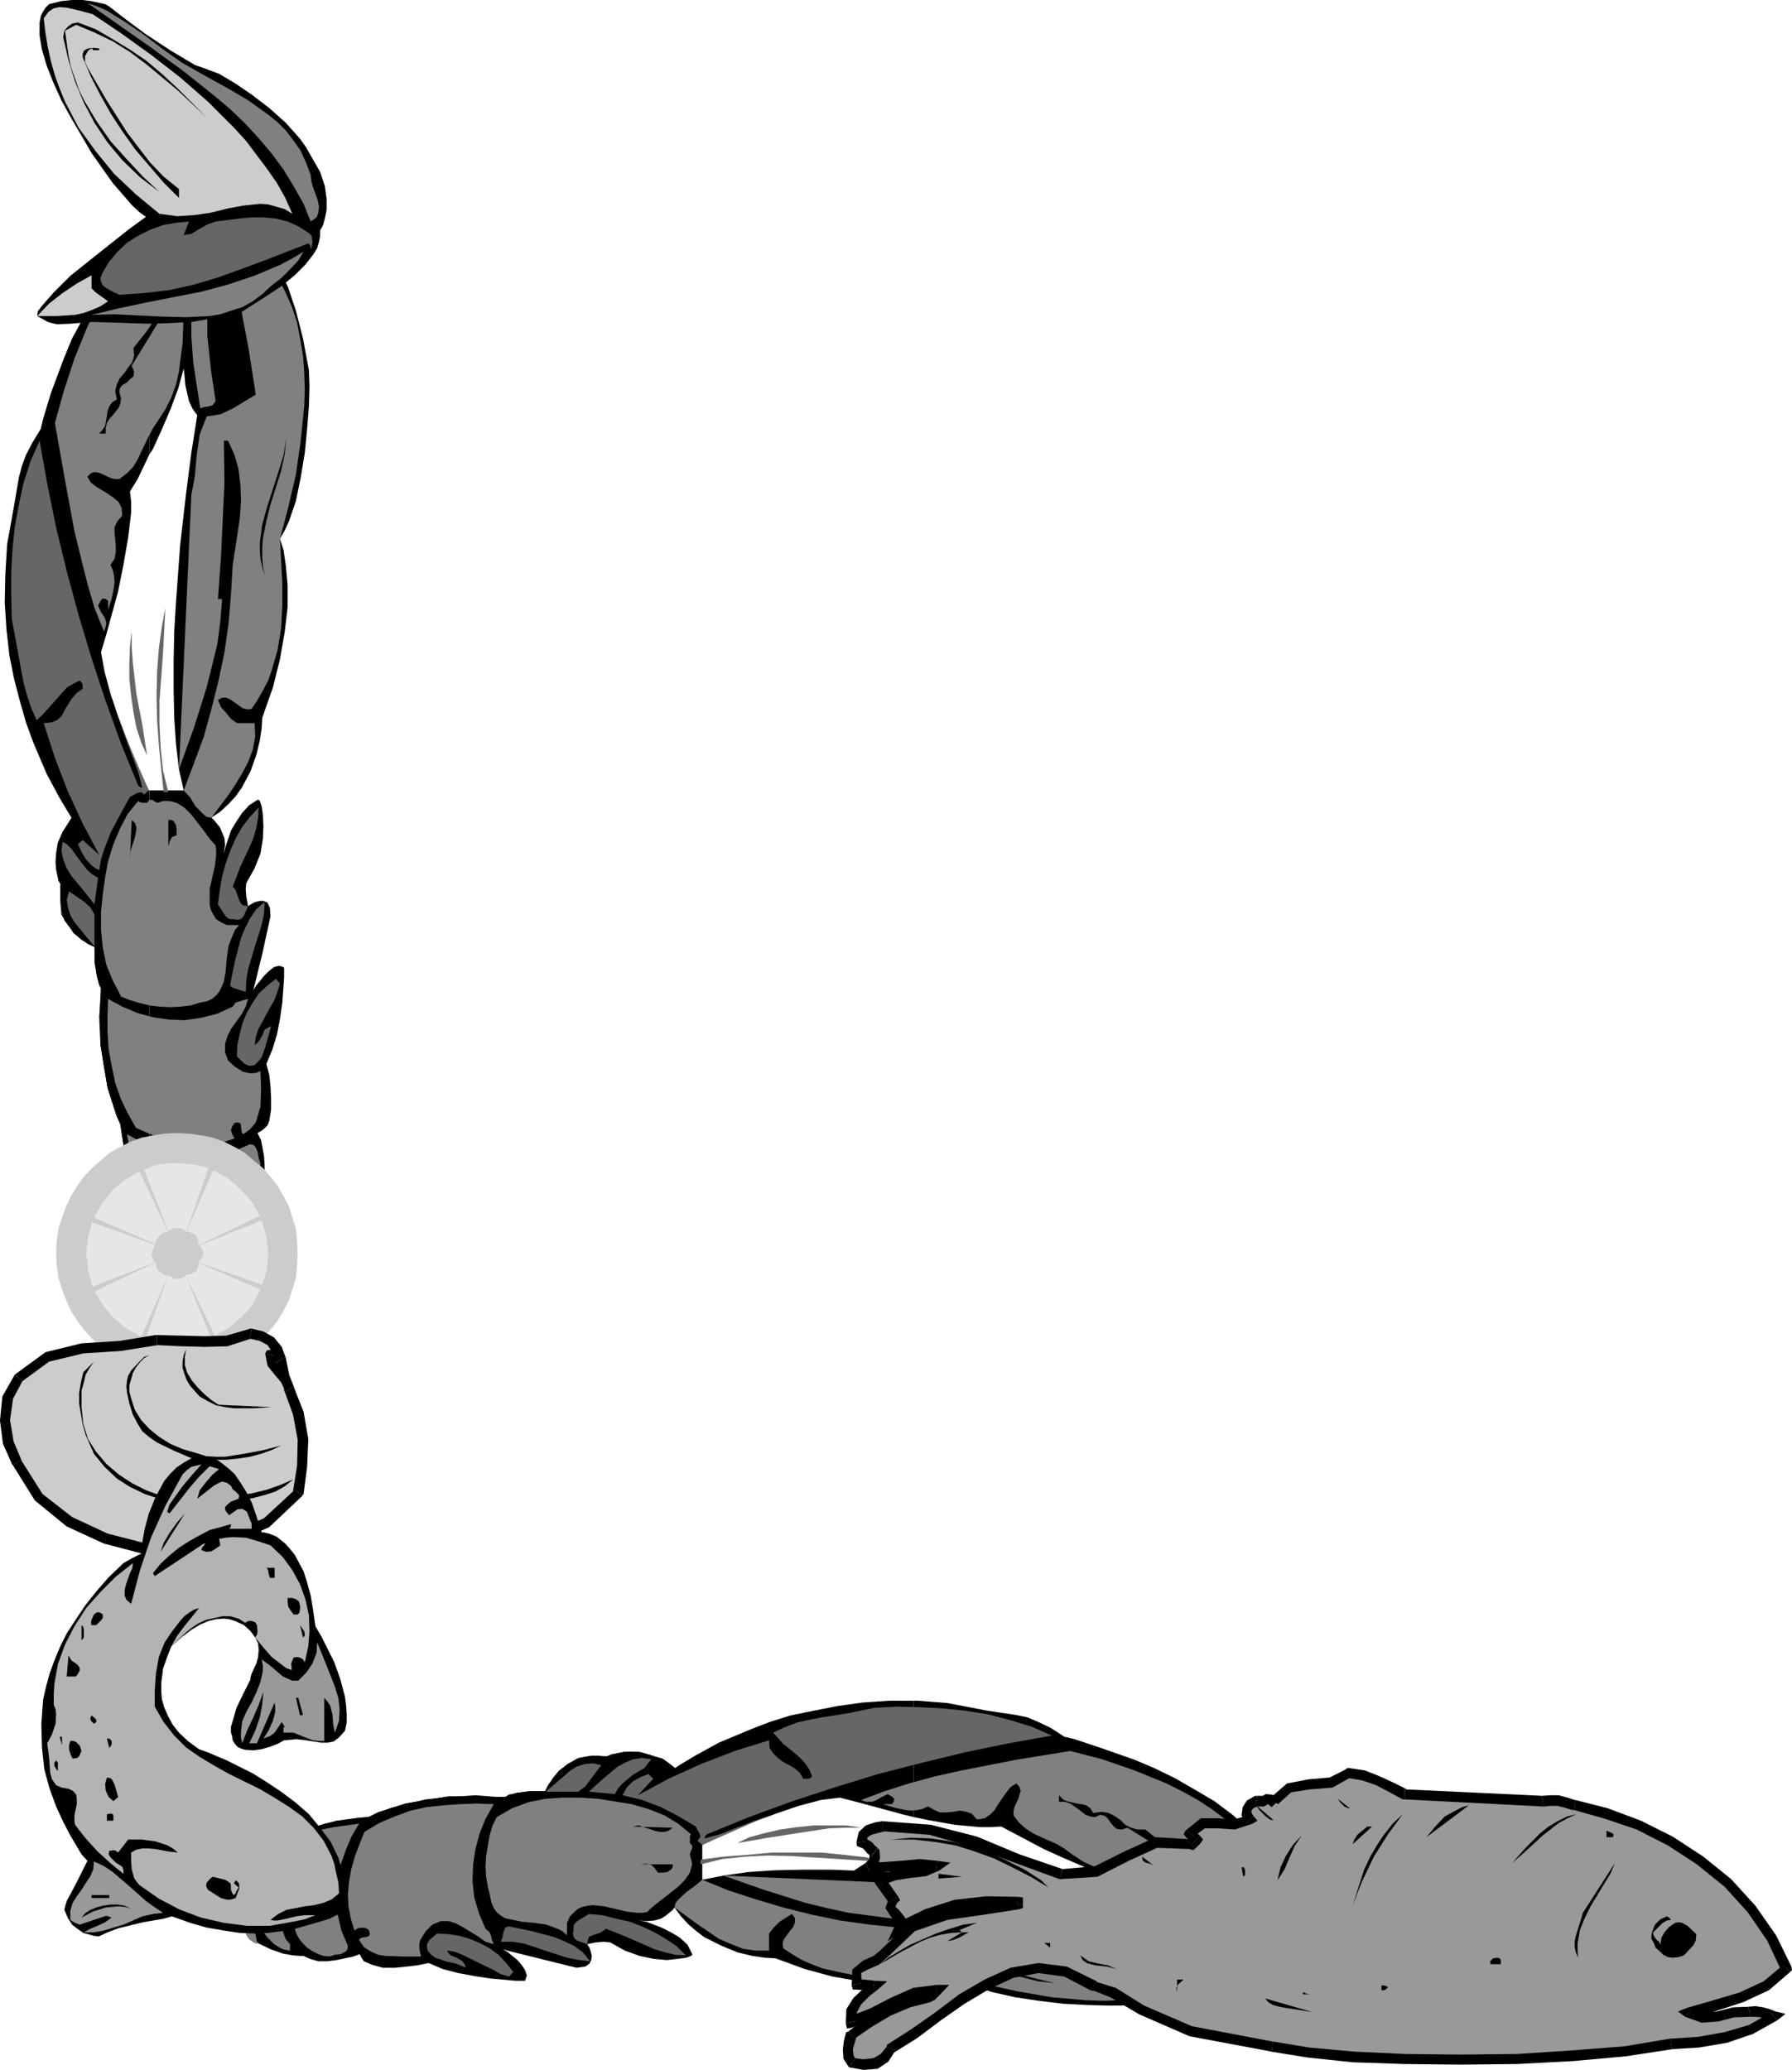 <?xml version="1.0" encoding="UTF-8" standalone="no"?>
<svg
   version="1.0"
   width="129.724mm"
   height="149.801mm"
   id="svg165"
   sodipodi:docname="Fish Corner.wmf"
   xmlns:inkscape="http://www.inkscape.org/namespaces/inkscape"
   xmlns:sodipodi="http://sodipodi.sourceforge.net/DTD/sodipodi-0.dtd"
   xmlns="http://www.w3.org/2000/svg"
   xmlns:svg="http://www.w3.org/2000/svg">
  <sodipodi:namedview
     id="namedview165"
     pagecolor="#ffffff"
     bordercolor="#000000"
     borderopacity="0.25"
     inkscape:showpageshadow="2"
     inkscape:pageopacity="0.0"
     inkscape:pagecheckerboard="0"
     inkscape:deskcolor="#d1d1d1"
     inkscape:document-units="mm" />
  <defs
     id="defs1">
    <pattern
       id="WMFhbasepattern"
       patternUnits="userSpaceOnUse"
       width="6"
       height="6"
       x="0"
       y="0" />
  </defs>
  <path
     style="fill:#000000;fill-opacity:1;fill-rule:evenodd;stroke:none"
     d="m 40.885,216.195 v 116.5 l 0.485,0.808 1.616,2.262 1.616,1.777 1.778,1.454 1.616,1.616 3.232,1.616 3.07,0.808 2.262,0.485 h 2.262 l 1.939,-0.485 1.778,-0.646 1.616,-0.969 1.454,-1.293 2.101,-2.747 1.616,-3.232 0.97,-3.232 0.808,-2.747 0.162,-2.101 -0.162,-0.969 0.808,-1.616 0.485,-2.424 v -2.424 l -0.162,-2.424 -0.808,-4.363 -0.97,-1.939 1.131,-0.646 0.808,-0.646 0.808,-0.808 0.485,-1.293 0.485,-3.07 v -3.07 l -0.162,-3.232 -0.323,-3.07 -0.808,-3.07 1.616,-3.878 1.293,-4.201 0.808,-4.201 0.646,-4.524 0.485,-6.786 v -2.747 l -0.646,-0.323 -0.808,-0.162 -1.293,0.323 -1.454,1.131 -1.293,1.293 -2.101,2.585 -0.808,1.293 2.424,-9.856 2.262,-10.341 -0.162,-2.262 -0.646,-1.454 -1.131,-0.485 H 71.104 l -1.293,0.323 -0.97,0.485 -0.97,0.646 -0.485,-2.585 -0.162,-2.101 0.162,-1.616 2.262,-4.04 1.616,-4.04 0.646,-4.04 0.162,-3.393 -0.162,-3.232 -0.323,-2.262 -0.485,-1.454 -0.323,-0.323 h -0.323 l -2.262,1.454 -1.939,2.101 -1.616,2.424 -1.454,2.424 -1.454,4.363 -0.485,1.939 0.323,-2.424 -0.162,-1.777 -0.646,-1.616 -0.646,-1.454 -1.616,-1.939 -0.646,-0.646 2.424,-1.616 2.262,-2.101 1.939,-2.101 1.616,-2.262 2.424,-4.524 1.616,-4.524 0.97,-4.04 0.485,-3.232 0.162,-2.908 2.909,-8.241 1.939,-7.756 1.293,-7.433 0.808,-6.786 v -5.978 l -0.485,-5.332 -0.646,-4.363 -0.97,-3.07 1.293,-2.262 1.131,-2.424 1.939,-5.655 1.293,-6.302 1.131,-6.786 0.646,-6.625 0.485,-6.14 0.162,-5.494 -0.162,-4.363 -1.616,-8.725 -1.939,-7.594 -2.101,-6.302 -2.424,-5.171 -2.262,-4.524 -2.262,-3.393 -2.262,-2.908 -2.262,-2.101 -2.101,-1.616 -2.101,-0.969 -1.778,-0.808 -1.616,-0.323 -2.424,-0.162 -0.808,0.162 -2.747,0.162 -2.747,0.485 -2.586,0.969 -2.424,1.293 -2.586,1.293 -2.586,1.777 v 61.401 l 0.97,-1.454 2.424,-5.332 2.424,-5.655 2.101,-5.655 1.454,-5.332 0.162,1.293 0.323,3.393 0.97,4.201 0.97,2.101 1.293,1.777 -1.616,10.18 -1.454,11.311 -1.616,14.058 -1.131,15.512 -0.485,8.079 -0.162,8.079 v 7.756 l 0.162,7.756 0.485,7.271 0.808,6.786 1.293,5.817 z"
     id="path1" />
  <path
     style="fill:#000000;fill-opacity:1;fill-rule:evenodd;stroke:none"
     d="m 40.885,124.255 0.162,-61.562 -4.363,3.878 -4.04,4.686 -3.717,4.847 -3.394,5.494 -2.909,5.655 -2.909,5.332 -2.262,5.494 -3.555,9.533 -2.101,6.948 -0.646,2.747 -2.262,3.716 -1.778,3.393 -1.131,3.07 -0.808,3.07 -1.293,7.594 -1.939,10.826 -0.485,8.241 -0.162,7.594 0.485,7.433 0.808,7.11 1.293,6.463 1.616,6.14 1.616,5.655 1.939,5.332 3.717,8.725 3.555,6.625 2.424,4.04 0.808,1.293 -0.97,1.616 -1.454,2.262 -1.293,2.908 -0.485,2.908 -0.162,2.424 0.162,2.101 0.646,3.07 0.646,1.131 -0.162,2.262 v 2.101 l 0.162,1.939 0.485,1.777 0.485,1.616 0.97,1.293 1.939,2.424 1.778,1.616 1.778,0.969 1.778,0.808 v 4.363 l 0.646,3.716 0.646,2.262 0.485,0.969 -0.485,8.079 0.323,7.271 0.97,6.302 0.97,5.494 1.454,4.201 1.131,3.232 1.131,2.908 0.323,2.424 0.97,5.978 0.646,3.393 0.97,3.232 1.131,2.908 1.454,2.101 1.454,2.908 0.808,2.101 V 216.195 h -0.162 l -1.939,-4.04 -4.202,-10.18 -2.262,-5.978 -2.101,-6.302 -1.616,-5.978 -0.97,-5.332 1.454,-4.847 3.232,-11.795 1.454,-7.271 1.293,-7.433 0.808,-6.786 v -3.07 l -0.323,-2.747 2.101,-3.393 z"
     id="path2" />
  <path
     style="fill:#000000;fill-opacity:1;fill-rule:evenodd;stroke:none"
     d="m 58.822,343.359 h -2.262 l -5.333,-1.293 h 0.162 l -6.787,-4.524 h 0.162 l -5.979,-9.856 -2.747,-5.009 v 0 l -1.454,-6.625 -1.131,-5.978 -0.162,-2.585 -1.293,-2.585 -2.424,-7.594 v 0 l -1.939,-11.795 0.162,-15.35 -0.323,-0.808 -0.808,-2.585 v 0.162 l -0.485,-3.716 -0.162,-4.363 -1.778,-0.969 -3.878,-2.747 v 0 l -3.394,-5.171 v 0.162 l -0.162,-8.241 -0.646,-0.969 v 0 l -0.646,-3.07 -0.162,-4.524 v 0 l 1.939,-5.817 0.485,-0.969 0.646,-1.131 0.97,-1.131 0.323,-0.646 -0.97,-1.454 -2.586,-4.04 -3.394,-6.463 -3.555,-8.887 -3.717,-10.826 v 0 L 2.747,179.354 1.454,164.812 2.101,148.977 4.04,138.151 5.333,130.557 v 0 l 1.778,-6.14 4.04,-7.11 0.808,-2.585 2.101,-6.786 3.555,-9.372 5.01,-11.149 6.464,-10.826 7.757,-9.695 h -0.162 L 46.056,59.785 56.56,57.038 v 0 h 3.232 -0.162 l 7.595,3.716 v -0.162 l 9.211,12.926 7.918,27.792 v 0 9.856 l -1.131,12.765 -2.424,13.088 v 0 l -4.202,10.341 1.293,7.433 0.485,11.472 -1.778,14.057 v 0 l -5.01,15.996 -0.162,2.908 -1.293,7.433 v 0 l -4.202,8.887 h 0.162 l -8.403,8.079 0.808,0.808 1.616,1.777 h -0.162 l 1.293,3.07 v 0 l -0.323,5.171 0.97,-2.908 1.454,-4.201 3.07,-5.009 h -0.162 l 4.363,-3.393 -0.323,-0.162 1.131,1.777 v 0 l 0.485,5.332 -0.808,7.594 v -0.162 l -3.878,8.079 -0.162,1.777 0.162,2.262 0.323,1.777 0.162,0.808 1.293,-0.485 2.101,-0.969 h -0.162 l 2.101,0.646 v 0 l 0.808,3.393 -0.646,3.232 -1.616,6.786 v 0 l -1.778,6.948 v 0 l -0.808,3.716 1.293,-1.777 2.101,-2.585 v 0.162 l 2.586,-2.424 v 0 l 2.747,0.162 -0.162,-0.162 v 2.908 l -0.485,6.786 -1.616,8.564 v -0.162 l -2.747,8.241 0.808,3.393 v 0 l 0.646,5.978 -0.808,6.14 v 0 l -3.07,3.393 0.808,1.939 v 0 l 0.808,4.363 0.485,5.009 v 0 l -1.454,3.878 v 3.07 0 l -1.778,5.817 -3.717,6.14 v -0.162 l -6.626,3.393 0.162,0.323 6.626,-3.555 3.878,-6.14 1.616,-5.817 v -3.07 0.162 l 1.454,-4.04 -0.323,-5.009 -0.97,-4.363 v -0.162 l -0.646,-1.939 v 0.162 l 3.07,-3.393 0.646,-6.14 -0.485,-5.978 v -0.162 l -0.97,-3.232 v 0.162 l 2.909,-8.241 v 0 l 1.616,-8.564 0.485,-6.786 -0.162,-2.908 -2.909,-0.162 -2.586,2.262 -2.101,2.747 -0.97,1.131 0.323,0.162 0.646,-3.232 v 0 l 1.778,-6.786 v -0.162 l 1.616,-6.786 0.646,-3.232 -0.97,-3.555 -2.101,-0.808 -2.262,0.969 -1.131,0.485 0.323,0.162 -0.162,-0.646 -0.323,-1.777 -0.323,-2.262 0.323,-1.616 v 0 l 3.717,-8.079 0.97,-7.594 -0.485,-5.332 -1.293,-1.939 -4.363,3.555 -2.909,5.009 -1.616,4.201 -0.485,1.939 0.162,0.162 0.162,-4.201 -1.131,-3.07 -1.616,-1.777 -0.808,-0.808 v 0.162 l 8.403,-8.079 4.04,-9.049 1.454,-7.433 0.162,-2.908 v 0 l 4.848,-15.996 1.778,-14.057 -0.323,-11.472 -1.454,-7.433 v 0.162 l 4.202,-10.341 2.586,-13.25 0.97,-12.765 V 101.311 L 76.598,73.358 67.387,60.431 59.792,56.715 h -3.232 l -10.666,2.908 -9.373,7.11 -7.757,9.695 -6.302,10.826 -5.171,11.149 -3.555,9.533 -2.101,6.625 -0.646,2.747 -4.04,6.948 -1.939,6.14 v 0.162 l -1.293,7.594 -1.939,10.826 -0.646,15.835 1.454,14.542 2.586,12.603 v 0.162 l 3.717,10.826 3.717,8.887 3.394,6.463 2.586,4.04 0.808,1.454 v -0.162 l -0.323,0.485 -0.808,1.131 -0.808,1.131 -0.485,0.969 -1.939,5.978 0.162,4.524 0.808,3.232 0.485,0.969 v 0 l 0.323,-0.162 -0.646,-0.969 v 0 l -0.646,-3.07 -0.162,-4.524 v 0 l 1.939,-5.817 0.485,-0.969 0.646,-1.131 0.97,-1.131 0.323,-0.646 -0.97,-1.454 -2.586,-4.04 -3.394,-6.463 -3.555,-8.887 -3.717,-10.826 v 0 L 2.747,179.354 1.454,164.812 2.101,148.977 4.04,138.151 5.333,130.557 v 0 l 1.778,-6.14 4.04,-7.11 0.808,-2.585 2.101,-6.786 3.555,-9.372 5.01,-11.149 6.464,-10.826 7.757,-9.695 h -0.162 L 46.056,59.785 56.56,57.038 v 0 h 3.232 -0.162 l 7.595,3.716 v -0.162 l 9.211,12.926 7.918,27.792 v 0 9.856 l -1.131,12.765 -2.424,13.088 v 0 l -4.202,10.341 1.293,7.433 0.485,11.472 -1.778,14.057 v 0 l -5.01,15.996 -0.162,2.908 -1.293,7.433 v 0 l -4.202,8.887 h 0.162 l -8.403,8.079 0.808,0.808 1.616,1.777 h -0.162 l 1.293,3.07 v 0 l -0.323,5.171 0.97,-2.908 1.454,-4.201 3.07,-5.009 h -0.162 l 4.363,-3.393 -0.323,-0.162 1.131,1.777 v 0 l 0.485,5.332 -0.808,7.594 v -0.162 l -3.878,8.079 -0.162,1.777 0.162,2.262 0.323,1.777 0.162,0.808 1.293,-0.485 2.101,-0.969 h -0.162 l 2.101,0.646 v 0 l 0.808,3.393 -0.646,3.232 -1.616,6.786 v 0 l -1.778,6.948 v 0 l -0.808,3.716 1.293,-1.777 2.101,-2.585 v 0.162 l 2.586,-2.424 v 0 l 2.747,0.162 -0.162,-0.162 v 2.908 l -0.485,6.786 -1.616,8.564 v -0.162 l -2.747,8.241 0.808,3.393 v 0 l 0.646,5.978 -0.808,6.14 v 0 l -3.07,3.393 0.808,1.939 v 0 l 0.808,4.363 0.485,5.009 v 0 l -1.454,3.878 v 3.07 0 l -1.778,5.817 -3.717,6.14 v -0.162 l -6.626,3.393 0.162,0.323 6.626,-3.555 3.878,-6.14 1.616,-5.817 v -3.07 0.162 l 1.454,-4.04 -0.323,-5.009 -0.97,-4.363 v -0.162 l -0.646,-1.939 v 0.162 l 3.07,-3.393 0.646,-6.14 -0.485,-5.978 v -0.162 l -0.97,-3.232 v 0.162 l 2.909,-8.241 v 0 l 1.616,-8.564 0.485,-6.786 -0.162,-2.908 -2.909,-0.162 -2.586,2.262 -2.101,2.747 -0.97,1.131 0.323,0.162 0.646,-3.232 v 0 l 1.778,-6.786 v -0.162 l 1.616,-6.786 0.646,-3.232 -0.97,-3.555 -2.101,-0.808 -2.262,0.969 -1.131,0.485 0.323,0.162 -0.162,-0.646 -0.323,-1.777 -0.323,-2.262 0.323,-1.616 v 0 l 3.717,-8.079 0.97,-7.594 -0.485,-5.332 -1.293,-1.939 -4.363,3.555 -2.909,5.009 -1.616,4.201 -0.485,1.939 0.162,0.162 0.162,-4.201 -1.131,-3.07 -1.616,-1.777 -0.808,-0.808 v 0.162 l 8.403,-8.079 4.04,-9.049 1.454,-7.433 0.162,-2.908 v 0 l 4.848,-15.996 1.778,-14.057 -0.323,-11.472 -1.454,-7.433 v 0.162 l 4.202,-10.341 2.586,-13.25 0.97,-12.765 V 101.311 L 76.598,73.358 67.387,60.431 59.792,56.715 h -3.232 l -10.666,2.908 -9.373,7.11 -7.757,9.695 -6.302,10.826 -5.171,11.149 -3.555,9.533 -2.101,6.625 -0.646,2.747 -4.04,6.948 -1.939,6.14 v 0.162 l -1.293,7.594 -1.939,10.826 -0.646,15.835 1.454,14.542 2.586,12.603 v 0.162 l 3.717,10.826 3.717,8.887 3.394,6.463 2.586,4.04 0.808,1.454 v -0.162 l -0.323,0.485 -0.808,1.131 -0.808,1.131 -0.485,0.969 -1.939,5.978 0.162,4.524 0.808,3.232 0.485,0.969 v 0 l 0.323,8.079 3.394,5.171 3.878,2.908 1.778,0.808 v -0.162 l 0.162,4.363 0.485,3.716 v 0 l 0.646,2.424 0.485,0.969 v -0.162 l -0.162,15.35 1.939,11.795 v 0.162 l 2.424,7.594 1.131,2.585 v 0 l 0.323,2.424 0.97,5.978 1.616,6.786 2.586,4.847 6.141,10.018 6.626,4.686 5.333,1.293 h 2.262 z"
     id="path3" />
  <path
     style="fill:#000000;fill-opacity:1;fill-rule:evenodd;stroke:none"
     d="m 16.483,242.048 0.323,8.079 3.394,5.171 3.878,2.908 1.778,0.808 v -0.162 l 0.162,4.363 0.485,3.716 v 0 l 0.646,2.424 0.485,0.969 v -0.162 l -0.162,15.35 1.939,11.795 v 0.162 l 2.424,7.594 1.131,2.585 v 0 l 0.323,2.424 0.97,5.978 1.616,6.786 2.586,4.847 6.141,10.018 6.626,4.686 5.333,1.293 h 2.262 v -0.323 h -2.262 l -5.333,-1.293 h 0.162 l -6.787,-4.524 h 0.162 l -5.979,-9.856 -2.747,-5.009 v 0 l -1.454,-6.625 -1.131,-5.978 -0.162,-2.585 -1.293,-2.585 -2.424,-7.594 v 0 l -1.939,-11.795 0.162,-15.35 -0.323,-0.808 -0.808,-2.585 v 0.162 l -0.485,-3.716 -0.162,-4.363 -1.778,-0.969 -3.878,-2.747 v 0 l -3.394,-5.171 v 0.162 l -0.162,-8.241 z"
     id="path4" />
  <path
     style="fill:#000000;fill-opacity:1;fill-rule:evenodd;stroke:none"
     d="m 40.885,216.033 -1.939,-4.04 -4.202,-10.018 -4.525,-12.28 v 0 l -2.424,-11.311 v 0.162 l 1.454,-5.009 3.07,-11.795 v 0 l 2.909,-14.381 0.485,-12.926 v 0 l 1.939,-3.393 4.202,-8.241 5.01,-10.826 3.555,-11.149 h -0.323 v 1.293 l 0.485,3.393 1.131,4.201 2.101,3.878 v 0 l -0.323,2.908 -1.293,7.271 -1.454,11.472 -1.454,13.896 -1.293,15.512 -0.646,16.158 0.162,15.512 1.454,14.058 1.131,5.817 0.162,-0.162 h -9.534 v 0.323 h 9.696 l -1.293,-5.978 -1.454,-14.058 -0.162,-15.512 0.646,-16.158 1.293,-15.512 1.616,-13.896 1.454,-11.472 1.131,-7.271 0.485,-2.908 -2.262,-3.878 v 0 l -0.97,-4.201 -0.485,-3.393 v -2.101 l -3.878,11.957 -4.848,10.664 -4.202,8.402 -1.939,3.393 -0.485,12.926 -2.909,14.381 v -0.162 l -3.232,11.795 -1.293,5.009 2.424,11.311 v 0 l 4.363,12.442 4.202,10.018 1.939,4.04 0.323,-0.162 -1.939,-4.04 -4.202,-10.018 -4.525,-12.28 v 0 l -2.424,-11.311 v 0.162 l 1.454,-5.009 3.07,-11.795 v 0 l 2.909,-14.381 0.485,-12.926 v 0 l 1.939,-3.393 4.202,-8.241 5.01,-10.826 3.555,-11.149 h -0.323 v 1.293 l 0.485,3.393 1.131,4.201 2.101,3.878 v 0 l -0.323,2.908 -1.293,7.271 -1.454,11.472 -1.454,13.896 -1.293,15.512 -0.646,16.158 0.162,15.512 1.454,14.058 1.131,5.817 0.162,-0.162 h -9.534 v 0.323 h 9.696 l -1.293,-5.978 -1.454,-14.058 -0.162,-15.512 0.646,-16.158 1.293,-15.512 1.616,-13.896 1.454,-11.472 1.131,-7.271 0.485,-2.908 -2.262,-3.878 v 0 l -0.97,-4.201 -0.485,-3.393 v -2.101 l -3.878,11.957 -4.848,10.664 -4.202,8.402 -1.939,3.393 -0.485,12.926 -2.909,14.381 v -0.162 l -3.232,11.795 -1.293,5.009 2.424,11.311 v 0 l 4.363,12.442 4.202,10.018 1.939,4.04 z"
     id="path5" />
  <path
     style="fill:#666666;fill-opacity:1;fill-rule:evenodd;stroke:none"
     d="m 10.827,120.539 2.101,11.795 2.424,11.957 2.909,11.957 3.232,11.957 3.555,11.795 3.878,11.795 4.202,11.634 4.686,11.472 0.646,0.485 h 0.162 0.323 l -1.131,-4.201 -1.616,-4.363 -1.778,-4.686 -1.778,-4.363 8.08,18.42 -1.293,1.131 -0.485,-0.485 -0.485,-0.162 -1.131,0.323 -0.808,0.485 -0.97,0.485 -2.586,4.686 -2.586,4.847 -1.939,5.009 -0.808,2.585 -0.485,2.908 -0.97,-0.485 -1.131,-0.808 -1.616,-1.777 -1.131,-1.939 -0.97,-2.101 1.293,-1.131 4.525,4.04 -4.525,-8.564 -4.04,-8.725 -3.555,-9.21 -3.07,-9.533 2.101,-0.162 1.616,-0.646 1.293,-1.293 0.808,-1.616 1.939,-3.07 1.293,-1.454 1.616,-1.131 v -1.131 l -0.323,-0.646 -0.485,-0.485 -1.939,0.969 -1.616,0.969 -1.293,1.454 -1.293,1.454 -2.586,2.908 -1.454,1.616 -1.616,1.454 -1.454,-3.232 -1.131,-3.393 -0.97,-3.555 -0.646,-3.393 -1.293,-7.11 -1.293,-6.948 -0.162,-6.463 v -6.14 l 0.323,-6.302 0.646,-6.302 1.131,-6.14 1.293,-5.978 1.939,-5.978 z"
     id="path6" />
  <path
     style="fill:#808080;fill-opacity:1;fill-rule:evenodd;stroke:none"
     d="m 56.56,56.876 -1.939,3.232 -1.293,3.232 -1.131,3.716 -0.646,3.555 -0.97,7.756 -0.323,7.756 -0.323,7.917 -0.485,3.716 -0.485,3.878 -0.808,3.555 -1.293,3.555 -1.616,3.232 -2.101,3.232 -1.293,1.939 -1.131,2.101 -2.101,4.363 -0.97,2.101 -1.293,2.101 -1.616,1.616 -2.101,1.616 h -1.293 l -1.131,-0.323 -2.101,-0.969 -1.131,-0.485 -1.131,-0.162 -0.97,0.323 -0.97,0.969 0.97,1.616 1.454,1.131 3.232,1.939 1.616,1.131 1.293,1.131 0.808,1.616 0.162,2.101 -1.293,1.454 -0.808,1.616 v 1.616 l 0.162,1.616 0.162,1.939 v 1.777 l -0.323,1.777 -1.131,1.616 0.646,1.454 0.323,1.454 0.162,1.616 -0.162,1.616 -0.646,3.232 -0.97,2.908 v -1.454 -0.969 l -0.646,-0.485 -0.808,-0.162 -0.485,0.485 -0.323,0.646 -0.485,0.808 0.808,1.777 0.97,1.454 0.323,0.808 0.162,0.808 -0.162,0.969 -0.485,1.293 -2.586,-6.463 -1.939,-6.625 -1.778,-7.11 -1.778,-7.271 -2.747,-14.865 -2.586,-14.704 2.424,-8.725 2.909,-8.887 3.555,-8.725 2.262,-4.524 2.262,-4.04 2.586,-4.04 2.747,-3.716 3.07,-3.393 3.394,-3.232 3.717,-3.07 3.717,-2.585 4.363,-2.101 z"
     id="path7" />
  <path
     style="fill:#666666;fill-opacity:1;fill-rule:evenodd;stroke:none"
     d="m 17.13,230.252 1.131,0.646 1.293,1.293 2.101,2.908 2.262,2.908 1.293,1.131 1.616,0.969 -0.97,7.271 -3.07,-3.878 -3.232,-3.878 -1.293,-2.101 -0.97,-2.424 -0.485,-2.424 z"
     id="path8" />
  <path
     style="fill:#666666;fill-opacity:1;fill-rule:evenodd;stroke:none"
     d="m 18.907,243.825 4.04,2.747 1.778,1.616 1.131,1.939 v 8.725 l -2.586,-3.07 -2.909,-3.555 -1.131,-1.939 -0.646,-2.101 -0.323,-2.101 z"
     id="path9" />
  <path
     style="fill:#000000;fill-opacity:1;fill-rule:evenodd;stroke:none"
     d="m 31.997,109.228 -0.485,-2.262 0.485,-1.939 0.808,-1.616 1.293,-1.454 0.97,-1.454 1.131,-1.454 0.485,-1.777 -0.162,-2.101 3.717,-4.686 3.232,-4.847 5.494,-9.856 -2.424,5.978 -3.07,6.14 -7.434,12.119 0.646,1.616 -0.162,1.293 -0.97,0.808 -0.97,0.969 -1.131,0.646 -0.646,0.808 -0.162,1.131 0.485,1.616 -0.162,1.293 -0.485,1.293 -1.616,2.101 -0.97,0.969 -0.646,1.131 -0.323,1.293 v 1.616 h -1.778 l 0.97,-1.131 0.646,-0.969 0.485,-2.747 0.162,-1.293 0.485,-1.293 0.808,-1.131 z"
     id="path10" />
  <path
     style="fill:#808080;fill-opacity:1;fill-rule:evenodd;stroke:none"
     d="m 37.814,219.103 0.485,0.323 0.646,0.162 h 1.293 l 0.646,-0.808 h 0.808 l 0.646,0.485 0.808,0.323 1.454,-0.485 h 1.454 l 1.131,0.162 1.131,0.323 2.101,1.293 1.939,1.939 3.394,4.363 1.616,2.262 1.616,1.777 0.162,1.293 v 1.293 l -0.323,2.908 -1.454,6.463 v 2.908 1.454 l 0.323,1.293 0.646,1.293 0.808,1.293 1.293,0.808 1.616,0.808 h 3.394 l -1.131,1.293 -0.646,1.454 -1.131,2.908 -0.485,3.393 -0.323,3.555 -0.485,2.908 -0.646,1.454 -0.646,1.293 -0.808,0.969 -1.131,0.969 -1.454,0.646 -1.778,0.323 -2.586,0.808 -2.747,0.323 -2.909,0.162 -2.909,-0.162 -2.747,-0.323 -2.586,-0.646 -2.747,-0.808 -2.424,-0.969 -1.131,-2.262 -1.131,-2.101 -1.778,-4.363 -0.97,-4.686 -0.485,-4.847 v -4.847 l 0.485,-4.847 0.646,-4.686 0.808,-4.363 1.454,-4.686 1.778,-4.201 2.101,-4.04 z"
     id="path11" />
  <path
     style="fill:#808080;fill-opacity:1;fill-rule:evenodd;stroke:none"
     d="m 29.573,273.233 3.878,2.101 4.202,1.777 4.202,1.131 4.363,0.646 4.363,0.162 4.363,-0.646 4.525,-1.131 4.202,-1.939 0.808,-1.131 1.131,-0.323 0.97,-0.323 1.293,-0.323 -0.646,2.101 -1.131,2.101 -2.909,4.04 -0.97,1.939 -0.646,2.101 v 2.262 l 0.808,2.262 1.939,1.777 2.101,1.293 1.293,0.323 1.131,0.162 1.293,-0.162 1.131,-0.485 0.162,4.686 -0.162,5.009 -0.646,2.262 -0.646,2.101 -1.454,1.777 -1.939,1.454 -0.323,-0.323 -0.162,-0.485 -0.162,-1.131 v -0.646 l -0.323,-0.485 -0.646,-0.162 -0.808,0.162 -0.646,0.969 -0.323,0.969 0.323,1.131 0.646,1.131 -3.232,1.131 -3.232,0.485 h -3.555 l -3.555,-0.162 -3.394,-0.646 -3.555,-0.969 -3.232,-1.293 -3.232,-1.454 -2.262,-4.04 -1.939,-4.04 -1.454,-4.201 -0.97,-4.686 -0.808,-4.363 -0.323,-4.686 v -4.686 z"
     id="path12" />
  <path
     style="fill:#808080;fill-opacity:1;fill-rule:evenodd;stroke:none"
     d="m 34.744,310.235 3.555,1.939 4.04,1.777 4.202,1.131 4.363,0.969 4.686,0.162 4.363,-0.323 4.363,-1.131 4.04,-1.777 0.97,0.162 0.485,0.485 0.646,1.293 0.323,1.777 0.485,1.616 -0.162,1.454 -0.646,1.454 -0.646,1.454 -0.97,1.454 -1.131,1.293 -1.293,0.969 -1.454,0.969 -1.293,0.485 -3.555,0.646 -3.394,0.485 -3.394,-0.323 -3.394,-0.485 -3.394,-0.808 -3.07,-1.131 -6.302,-2.585 -1.293,-6.786 z"
     id="path13" />
  <path
     style="fill:#000000;fill-opacity:1;fill-rule:evenodd;stroke:none"
     d="m 36.037,224.274 0.97,0.969 0.323,1.293 -0.162,1.131 -0.323,1.616 -0.97,2.908 -0.323,1.293 v 1.454 z"
     id="path14" />
  <path
     style="fill:#666666;fill-opacity:1;fill-rule:evenodd;stroke:none"
     d="m 36.037,172.73 v 4.201 l 0.323,4.524 0.97,8.402 1.616,8.402 1.293,8.402 -1.616,-3.555 -1.293,-4.04 -0.808,-4.201 -0.646,-4.524 -0.485,-4.524 v -4.524 l 0.162,-4.524 z"
     id="path15" />
  <path
     style="fill:#808080;fill-opacity:1;fill-rule:evenodd;stroke:none"
     d="m 67.872,329.14 h 1.778 l -0.162,0.969 -0.323,1.293 -1.293,1.939 -1.778,1.616 -1.939,1.616 -4.686,0.485 h -5.333 l -2.586,-0.485 -2.747,-0.485 -2.262,-1.131 -2.101,-1.293 -3.717,-5.494 6.302,1.616 3.555,0.808 3.717,0.808 3.717,0.485 3.555,-0.162 3.232,-0.969 1.616,-0.808 z"
     id="path16" />
  <path
     style="fill:#666666;fill-opacity:1;fill-rule:evenodd;stroke:none"
     d="m 45.248,166.266 -0.646,12.442 -0.97,12.926 v 6.463 l 0.323,6.463 0.646,6.14 1.454,5.978 H 44.763 l -0.646,-6.14 -0.646,-6.625 -0.485,-6.786 -0.162,-6.786 0.162,-6.625 0.485,-6.463 0.808,-5.817 z"
     id="path17" />
  <path
     style="fill:#000000;fill-opacity:1;fill-rule:evenodd;stroke:none"
     d="m 46.056,224.274 h 0.808 l 0.646,0.323 0.646,1.131 0.162,1.293 v 1.454 l -1.293,0.485 -0.646,1.293 -0.323,1.293 v 1.454 z"
     id="path18" />
  <path
     style="fill:#808080;fill-opacity:1;fill-rule:evenodd;stroke:none"
     d="m 52.358,135.243 0.485,-2.424 0.485,-2.747 0.485,-5.494 0.808,-5.655 0.97,-2.585 0.97,-2.424 2.101,-0.323 1.778,-0.323 3.394,-1.616 6.141,-3.716 -1.939,-12.442 -2.424,-12.765 -2.909,-12.765 -1.778,-6.14 -1.939,-6.302 2.909,0.808 2.586,1.454 2.586,2.101 2.101,2.424 2.101,2.747 1.939,3.07 2.747,5.655 2.101,4.04 1.778,4.04 1.454,4.363 0.808,4.363 0.808,4.686 0.323,4.524 0.162,4.847 -0.162,4.524 -0.97,9.533 -1.293,9.049 -2.101,9.049 -2.262,8.564 0.646,12.119 v 6.14 l -0.323,6.14 -0.97,5.978 -1.616,5.655 -0.97,2.747 -1.454,2.747 -1.454,2.585 -1.616,2.424 -1.131,0.162 -1.293,-0.323 -2.262,-1.616 -1.131,-0.808 -1.131,-0.485 h -1.131 l -1.131,0.646 0.808,1.939 1.454,1.616 1.293,1.616 1.616,1.131 h 4.848 l 0.162,3.716 -0.646,3.555 -1.293,3.393 -1.616,3.07 -1.939,3.232 -2.101,3.07 -4.363,5.817 -1.293,-0.162 -0.97,-0.808 -2.101,-2.101 -1.454,-2.424 -1.778,-1.939 2.747,-7.271 2.747,-7.433 2.101,-7.594 1.939,-7.756 1.616,-7.756 1.131,-7.917 0.646,-7.917 0.485,-8.079 1.293,-8.402 0.646,-4.363 0.323,-4.686 -0.162,-4.363 -0.485,-4.201 -1.131,-4.04 -1.778,-3.878 h -1.131 l 0.162,11.472 -0.485,10.341 -0.485,10.341 -0.808,11.149 h 1.131 l -0.485,6.14 -0.808,6.14 -1.454,5.978 -1.454,5.817 -3.555,11.311 -4.04,11.149 z"
     id="path19" />
  <path
     style="fill:#808080;fill-opacity:1;fill-rule:evenodd;stroke:none"
     d="m 67.872,337.865 -0.323,1.131 -0.97,1.131 -1.131,0.646 -1.293,0.485 -3.717,0.485 -3.717,-0.162 -1.778,-0.323 -1.616,-0.646 -1.616,-0.808 -1.454,-0.969 h 4.04 l 4.525,0.162 4.686,-0.162 2.262,-0.485 z"
     id="path20" />
  <path
     style="fill:#808080;fill-opacity:1;fill-rule:evenodd;stroke:none"
     d="m 57.045,59.785 1.454,3.393 1.131,3.393 v 1.777 l -0.162,1.616 -0.646,1.777 -0.97,1.939 -0.808,4.363 -0.323,4.524 v 4.686 4.524 l 0.97,9.21 1.293,8.725 -0.808,1.131 -1.131,0.323 -1.131,0.162 -1.131,0.323 -0.97,-6.302 -0.97,-6.463 -0.485,-6.786 v -6.625 l 0.485,-6.948 0.97,-6.463 1.293,-6.463 z"
     id="path21" />
  <path
     style="fill:#666666;fill-opacity:1;fill-rule:evenodd;stroke:none"
     d="m 70.781,220.881 -0.162,2.747 -0.485,2.747 -0.808,2.908 -1.131,2.585 -2.424,5.171 -2.101,5.494 0.646,0.646 0.323,0.808 0.646,1.777 0.323,0.808 0.485,0.808 0.646,0.323 1.131,0.162 -1.131,2.585 -0.485,0.646 -0.485,0.323 -0.808,0.162 -0.808,-0.162 h -0.97 l -0.646,-0.162 -0.646,-0.485 -0.485,-0.646 -1.778,-2.747 0.485,-3.878 0.646,-3.716 0.97,-3.555 1.293,-3.555 1.454,-3.393 1.778,-3.07 2.101,-2.747 z"
     id="path22" />
  <path
     style="fill:#666666;fill-opacity:1;fill-rule:evenodd;stroke:none"
     d="m 72.397,246.733 -0.162,3.232 -0.646,3.07 -1.939,6.14 -1.778,5.978 -0.485,2.908 -0.162,3.232 -1.131,-0.323 -1.454,-0.485 -0.97,-0.323 -0.646,-0.485 v -0.646 l 1.293,-6.302 1.616,-6.14 1.131,-2.747 1.293,-2.585 1.778,-2.585 z"
     id="path23" />
  <path
     style="fill:#666666;fill-opacity:1;fill-rule:evenodd;stroke:none"
     d="m 75.467,267.739 1.131,1.293 -0.646,2.101 -0.808,2.262 -2.262,4.04 -2.262,4.201 -0.646,2.101 -0.323,2.101 0.646,-0.485 0.485,-0.485 0.97,-1.616 0.646,-1.616 0.808,-0.485 0.97,-0.485 -0.808,2.908 -0.808,2.908 -0.97,2.747 -0.97,1.131 -0.97,0.969 -0.808,0.162 h -0.808 l -1.293,-0.646 -1.939,-1.939 0.162,-3.232 0.646,-2.908 0.808,-3.07 1.131,-2.747 1.616,-2.747 1.616,-2.424 2.262,-2.101 z"
     id="path24" />
  <path
     style="fill:#000000;fill-opacity:1;fill-rule:evenodd;stroke:none"
     d="m 78.376,119.731 -0.485,4.524 -0.97,4.524 -2.909,9.21 -1.131,4.524 -0.97,4.847 -0.162,2.424 v 2.585 l 0.162,2.424 0.485,2.585 -0.646,-2.262 -0.485,-2.262 -0.162,-2.262 v -2.262 l 0.646,-4.847 1.293,-4.686 3.07,-9.533 1.454,-4.686 z"
     id="path25" />
  <path
     style="fill:#cccccc;fill-opacity:1;fill-rule:evenodd;stroke:none"
     d="m 15.352,342.874 0.162,-3.393 0.485,-3.393 0.97,-3.07 1.131,-3.07 1.293,-2.747 1.778,-2.908 1.778,-2.424 2.262,-2.424 2.262,-1.939 2.424,-2.101 2.909,-1.616 2.747,-1.454 3.07,-1.131 3.232,-0.646 3.232,-0.485 3.394,-0.162 3.232,0.162 3.394,0.485 3.232,0.646 3.07,1.131 2.909,1.454 2.747,1.616 2.424,2.101 2.424,1.939 2.101,2.424 1.939,2.424 1.616,2.908 1.454,2.747 0.97,3.07 0.97,3.07 0.323,3.393 0.162,3.393 -0.162,3.232 -0.323,3.393 -0.97,3.232 -0.97,2.908 -1.454,2.908 -1.616,2.747 -1.939,2.424 -2.101,2.424 -2.424,2.262 -2.424,1.777 -2.747,1.616 -2.909,1.454 -3.07,0.969 -3.232,0.969 -3.394,0.485 -3.232,0.162 -3.394,-0.162 -3.232,-0.485 -3.232,-0.969 -3.07,-0.969 -2.747,-1.454 -2.909,-1.616 -2.424,-1.777 -2.262,-2.262 -2.262,-2.424 -1.778,-2.424 -1.778,-2.747 -1.293,-2.908 -1.131,-2.908 -0.97,-3.232 -0.485,-3.393 z"
     id="path26" />
  <path
     style="fill:#000000;fill-opacity:1;fill-rule:evenodd;stroke:none"
     d="m 15.514,342.874 2.586,-12.926 v 0 l 7.272,-10.341 h -0.162 l 10.504,-6.948 h -0.162 l 12.928,-2.747 12.928,2.747 h -0.162 l 10.666,6.948 h -0.162 l 7.11,10.341 v 0 l 2.424,12.926 -2.424,12.765 v -0.162 l -7.11,10.664 h 0.162 l -10.666,6.948 h 0.162 l -12.928,2.747 -12.928,-2.747 h 0.162 l -10.504,-6.948 h 0.162 L 18.099,355.477 v 0.162 l -2.586,-12.765 h -0.323 l 2.747,12.765 7.272,10.664 10.342,7.11 12.928,2.585 12.928,-2.585 10.504,-7.11 7.272,-10.664 2.424,-12.765 -2.424,-12.926 -7.272,-10.503 -10.504,-7.11 -12.928,-2.585 -12.928,2.585 -10.342,7.11 -7.272,10.503 -2.747,12.926 h 0.323 l 2.586,-12.926 v 0 l 7.272,-10.341 h -0.162 l 10.504,-6.948 h -0.162 l 12.928,-2.747 12.928,2.747 h -0.162 l 10.666,6.948 h -0.162 l 7.11,10.341 v 0 l 2.424,12.926 -2.424,12.765 v -0.162 l -7.11,10.664 h 0.162 l -10.666,6.948 h 0.162 l -12.928,2.747 -12.928,-2.747 h 0.162 l -10.504,-6.948 h 0.162 L 18.099,355.477 v 0.162 l -2.586,-12.765 h -0.323 l 2.747,12.765 7.272,10.664 10.342,7.11 12.928,2.585 12.928,-2.585 10.504,-7.11 7.272,-10.664 2.424,-12.765 -2.424,-12.926 -7.272,-10.503 -10.504,-7.11 -12.928,-2.585 -12.928,2.585 -10.342,7.11 -7.272,10.503 -2.747,12.926 z"
     id="path27" />
  <path
     style="fill:#e6e6e6;fill-opacity:1;fill-rule:evenodd;stroke:none"
     d="m 71.589,333.825 1.293,4.363 0.485,4.686 -0.323,4.363 -1.293,4.201 -17.453,-6.14 0.323,-0.485 0.646,-0.808 0.323,-0.646 v -0.969 l -0.323,-0.808 -0.646,-0.969 z"
     id="path28" />
  <path
     style="fill:#e6e6e6;fill-opacity:1;fill-rule:evenodd;stroke:none"
     d="m 39.43,319.929 2.262,-0.969 1.939,-0.485 2.586,-0.323 h 2.262 l 4.363,0.323 4.202,0.969 -6.141,17.612 -0.323,-0.485 -0.808,-0.485 -0.808,-0.162 h -0.808 l -1.131,0.162 -0.97,0.646 z"
     id="path29" />
  <path
     style="fill:#e6e6e6;fill-opacity:1;fill-rule:evenodd;stroke:none"
     d="m 25.371,351.922 -1.293,-4.363 -0.162,-2.262 -0.323,-2.424 0.485,-4.524 1.131,-4.04 17.453,6.302 h -0.323 l -0.485,1.131 -0.162,0.646 -0.323,0.646 0.485,1.131 0.485,1.131 z"
     id="path30" />
  <path
     style="fill:#e6e6e6;fill-opacity:1;fill-rule:evenodd;stroke:none"
     d="m 57.691,365.818 -2.101,0.808 -2.262,0.485 -2.424,0.323 -2.424,0.162 -4.363,-0.323 -4.202,-1.293 6.141,-17.289 0.323,0.323 1.131,0.646 0.646,0.162 h 0.646 l 1.131,-0.323 0.97,-0.485 3.394,8.564 z"
     id="path31" />
  <path
     style="fill:#e6e6e6;fill-opacity:1;fill-rule:evenodd;stroke:none"
     d="m 25.694,333.017 2.424,-4.04 2.747,-3.555 3.555,-2.908 3.717,-2.101 7.918,16.643 h -0.323 l -1.131,0.162 -0.646,0.485 -0.485,0.485 -0.646,0.808 -0.323,1.293 z"
     id="path32" />
  <path
     style="fill:#e6e6e6;fill-opacity:1;fill-rule:evenodd;stroke:none"
     d="m 38.622,365.657 -4.04,-2.262 -3.717,-3.07 -2.747,-3.393 -2.262,-3.716 16.806,-7.917 v 0.323 l 0.162,1.293 0.323,0.485 0.808,0.646 0.808,0.646 1.131,0.323 z"
     id="path33" />
  <path
     style="fill:#e6e6e6;fill-opacity:1;fill-rule:evenodd;stroke:none"
     d="m 71.266,352.73 -2.101,4.04 -1.454,1.777 -1.778,1.777 -3.394,2.908 -3.717,2.101 -8.08,-16.643 h 0.485 l 1.293,-0.323 0.485,-0.323 0.808,-0.485 0.323,-0.969 0.323,-1.131 z"
     id="path34" />
  <path
     style="fill:#e6e6e6;fill-opacity:1;fill-rule:evenodd;stroke:none"
     d="m 58.338,320.091 4.04,2.262 1.778,1.454 1.778,1.616 2.909,3.232 2.262,3.878 -16.806,8.079 v -0.646 l -0.162,-0.969 -0.323,-0.808 -0.485,-0.485 -0.97,-0.485 -1.293,-0.485 z"
     id="path35" />
  <path
     style="fill:#cccccc;fill-opacity:1;fill-rule:evenodd;stroke:none"
     d="m 76.922,371.797 -1.293,-0.969 -0.646,-0.162 h -0.97 v 1.293 l 0.323,1.131 0.808,0.969 0.97,1.131 1.939,2.101 0.808,1.293 0.323,1.293 1.454,3.232 0.97,3.393 0.646,3.555 0.646,3.555 v 3.716 l -0.162,3.716 -1.131,7.271 -1.939,2.262 -2.101,2.262 -2.262,1.777 -2.262,1.777 -2.586,1.454 -2.424,1.454 -5.494,1.939 -5.656,1.293 -5.818,0.808 -5.979,0.162 h -5.979 l -5.01,-1.131 -5.333,-1.616 -4.848,-1.939 -5.01,-2.585 -4.363,-2.908 -3.878,-3.878 -1.778,-2.101 -1.616,-2.424 -1.454,-2.262 -1.293,-2.585 -1.131,-2.747 -1.131,-2.747 -0.646,-3.232 -0.162,-2.908 0.162,-3.232 0.485,-3.07 1.293,-2.747 1.778,-2.424 1.778,-1.939 1.939,-1.616 1.939,-1.454 2.262,-0.808 4.525,-1.454 5.01,-0.808 10.181,-0.646 5.01,-0.646 5.01,-0.969 7.11,0.162 6.141,0.162 h 2.909 l 3.07,-0.323 3.232,-0.808 3.232,-0.969 3.07,0.646 2.424,1.454 0.97,0.969 0.808,1.293 0.646,1.293 z"
     id="path36" />
  <path
     style="fill:#000000;fill-opacity:1;fill-rule:evenodd;stroke:none"
     d="m 75.467,370.989 -1.293,0.969 h 0.485 0.485 l 0.323,0.323 0.162,0.323 2.424,-1.454 -0.808,-1.131 -1.131,-0.485 -0.97,-0.323 h -1.293 l -1.293,0.969 1.293,-0.969 -0.808,0.162 -0.485,0.808 z"
     id="path37" />
  <path
     style="fill:#000000;fill-opacity:1;fill-rule:evenodd;stroke:none"
     d="m 80.315,379.23 0.323,0.646 -1.293,-3.232 -2.101,-2.424 -1.616,-1.616 -0.162,-1.616 -2.909,-0.808 0.646,3.393 1.939,2.424 1.778,2.101 0.808,1.777 0.162,0.808 -0.162,-0.808 v 0.485 l 0.162,0.323 z"
     id="path38" />
  <path
     style="fill:#000000;fill-opacity:1;fill-rule:evenodd;stroke:none"
     d="m 82.739,409.122 0.323,-0.485 0.97,-7.433 0.323,-7.594 -1.293,-7.433 -2.747,-6.948 -2.424,1.454 2.262,6.14 1.293,6.948 -0.162,7.11 -1.131,7.11 0.485,-0.485 2.101,1.616 0.162,-0.323 0.162,-0.162 z"
     id="path39" />
  <path
     style="fill:#000000;fill-opacity:1;fill-rule:evenodd;stroke:none"
     d="m 38.946,424.957 h 0.162 l 12.12,-0.162 11.797,-2.262 10.666,-4.847 9.05,-8.564 -2.101,-1.616 -8.403,7.756 -10.019,4.524 -11.312,2.101 -11.797,0.162 h 0.323 z"
     id="path40" />
  <path
     style="fill:#000000;fill-opacity:1;fill-rule:evenodd;stroke:none"
     d="m 3.394,400.72 v -0.162 l 6.141,9.856 8.726,7.11 10.181,4.686 10.504,2.747 0.485,-2.908 -10.019,-2.585 -9.696,-4.524 -8.08,-6.302 -5.818,-9.21 v -0.162 z"
     id="path41" />
  <path
     style="fill:#000000;fill-opacity:1;fill-rule:evenodd;stroke:none"
     d="m 0,388.44 v 0.162 l 0.808,6.302 2.586,5.817 2.424,-1.454 -2.101,-5.009 -0.97,-5.817 0.808,-5.817 2.586,-4.847 -2.101,-1.777 -3.394,5.978 z"
     id="path42" />
  <path
     style="fill:#000000;fill-opacity:1;fill-rule:evenodd;stroke:none"
     d="m 42.824,365.172 h -0.323 l -9.858,1.616 -10.342,0.646 -9.858,2.424 -8.403,6.14 2.101,1.777 7.272,-5.332 9.373,-2.262 10.181,-0.646 10.181,-1.616 h -0.323 v -2.747 h -0.162 -0.162 z"
     id="path43" />
  <path
     style="fill:#000000;fill-opacity:1;fill-rule:evenodd;stroke:none"
     d="m 68.842,363.395 -0.808,0.162 -6.141,1.777 -5.818,0.162 -6.302,-0.162 -6.949,-0.162 v 2.747 l 6.949,0.323 6.302,0.162 6.141,-0.162 6.949,-2.262 -0.808,0.162 0.485,-2.747 h -0.485 l -0.323,0.162 z"
     id="path44" />
  <path
     style="fill:#000000;fill-opacity:1;fill-rule:evenodd;stroke:none"
     d="m 75.629,372.605 2.586,-1.131 -1.131,-3.07 -2.101,-2.585 -2.909,-1.616 -3.232,-0.808 -0.485,2.747 2.747,0.646 2.101,1.131 1.293,1.939 0.97,2.424 2.586,-1.131 -2.424,1.454 4.04,6.14 -1.454,-7.271 z"
     id="path45" />
  <path
     style="fill:#000000;fill-opacity:1;fill-rule:evenodd;stroke:none"
     d="m 59.792,384.239 14.544,0.646 -5.171,0.323 h -5.171 l -2.424,-0.323 -2.424,-0.485 -2.262,-1.131 -2.262,-1.293 -1.293,-1.454 -1.293,-1.454 -0.97,-1.616 -0.646,-1.777 -0.485,-1.616 v -1.616 l 0.323,-1.777 0.646,-1.616 -0.323,2.101 v 2.262 l 0.646,2.101 1.293,2.101 1.616,1.939 1.778,1.777 1.939,1.616 z"
     id="path46" />
  <path
     style="fill:#000000;fill-opacity:1;fill-rule:evenodd;stroke:none"
     d="m 40.885,370.666 -1.454,0.808 -1.131,1.131 -1.131,1.454 -0.808,1.454 -0.485,1.777 -0.485,1.616 v 1.777 l 0.485,1.777 0.97,3.07 1.778,2.908 2.262,2.424 2.586,2.101 3.07,1.939 3.394,1.454 3.394,0.969 3.07,0.969 2.586,0.162 h 2.586 l 5.171,-0.808 5.171,-0.969 5.01,-1.293 -2.747,1.293 -2.747,0.969 -3.07,0.808 -3.07,0.485 -3.232,0.323 h -3.394 l -3.07,-0.162 -3.394,-0.323 -4.525,-1.939 -4.686,-2.262 -2.101,-1.454 -1.939,-1.616 -1.293,-2.101 -1.293,-2.424 -0.97,-3.07 -0.646,-3.07 -0.162,-1.616 0.162,-1.616 0.323,-1.293 0.808,-1.454 2.424,-2.585 1.131,-1.131 z"
     id="path47" />
  <path
     style="fill:#000000;fill-opacity:1;fill-rule:evenodd;stroke:none"
     d="m 22.786,389.409 0.646,2.101 0.646,2.101 2.262,3.555 2.747,3.232 3.394,2.908 3.717,2.424 3.878,1.939 4.04,1.454 3.878,0.969 4.202,0.162 4.202,-0.162 4.202,-0.323 4.202,-0.646 4.04,-0.646 4.04,-0.969 3.717,-1.293 3.717,-1.616 -2.424,1.939 -2.586,1.454 -3.07,0.969 -3.07,0.808 -6.464,0.969 -3.07,0.646 -3.232,0.808 -4.04,-0.323 -4.202,-0.808 -4.202,-0.969 -4.363,-1.454 -4.04,-1.939 -3.555,-2.262 -3.394,-3.232 -1.454,-1.777 -1.454,-1.777 -1.131,-2.585 -1.131,-2.585 -0.808,-2.908 -0.485,-2.747 -0.485,-2.908 v -2.908 l 0.485,-2.908 0.646,-2.747 2.909,-2.908 -1.131,1.616 -1.131,1.939 -0.485,2.101 -0.646,2.262 v 4.524 z"
     id="path48" />
  <path
     style="fill:#000000;fill-opacity:1;fill-rule:evenodd;stroke:none"
     d="m 249.995,512.533 v 29.892 l 3.555,-0.485 4.363,-0.485 2.909,-0.808 2.262,1.293 2.586,0.969 5.656,1.939 6.464,1.454 6.464,0.969 6.787,0.808 6.302,0.323 5.494,0.162 h 4.202 l 8.726,-1.777 7.434,-1.939 6.464,-2.101 5.171,-2.262 4.525,-2.262 3.555,-2.424 2.909,-2.262 2.101,-2.262 1.616,-2.101 0.97,-2.101 0.808,-1.777 0.323,-1.616 v -2.262 l -0.162,-0.969 -0.162,-2.747 -0.485,-2.747 -0.97,-2.585 -1.293,-2.585 -1.293,-2.424 -1.616,-2.424 -1.778,-2.262 -2.101,-2.101 -4.363,-4.04 -5.171,-3.878 -5.494,-3.232 -5.333,-3.07 -5.656,-2.747 -5.333,-2.262 -9.696,-3.393 -6.787,-2.262 -2.747,-0.646 -3.717,-2.424 -3.394,-1.616 -3.07,-1.293 -3.232,-0.646 -7.595,-1.131 -10.989,-2.101 -8.08,-0.646 h -1.131 v 31.831 l 3.878,0.808 7.272,1.293 6.949,0.646 h 3.07 l 2.747,-0.162 3.394,1.777 8.242,4.363 5.333,2.424 5.656,2.424 5.494,1.939 5.494,1.616 h -1.131 l -3.555,0.485 -4.04,1.131 -2.101,0.808 -1.778,1.293 -10.504,-1.616 -11.312,-1.293 -13.898,-1.616 z"
     id="path49" />
  <path
     style="fill:#000000;fill-opacity:1;fill-rule:evenodd;stroke:none"
     d="m 249.995,497.022 v -31.831 h -6.626 l -7.272,0.485 -6.949,0.969 -6.626,1.293 -6.302,1.293 -5.656,1.777 -5.01,1.939 -8.888,3.716 -6.464,3.555 -4.04,2.424 -1.454,0.969 -1.616,-1.293 -1.131,-0.808 -0.97,-0.323 -2.909,-1.131 -2.909,-0.808 -2.586,-0.162 -2.101,0.162 -3.07,0.808 -1.131,0.485 -2.262,-0.323 h -2.262 l -1.939,0.323 -1.616,0.323 -2.909,1.616 -2.262,1.777 -1.778,2.101 -1.131,1.777 -0.808,1.939 h -4.202 l -3.555,0.323 -2.424,0.485 -0.97,0.808 -8.08,-0.646 -7.272,0.485 -6.302,0.646 -5.494,1.293 -4.363,1.131 -3.232,1.293 -2.586,1.131 -2.424,0.323 -5.979,0.808 -3.555,0.646 -3.232,1.131 -2.909,1.131 -2.101,1.454 -3.07,1.293 -2.586,1.616 -2.424,1.454 -1.939,1.616 -1.454,1.616 -1.293,1.777 -1.778,3.393 -1.131,2.747 -0.323,2.424 v 2.424 l 0.646,1.939 0.646,1.616 0.808,1.616 1.293,1.293 1.454,1.293 1.293,0.969 3.394,1.616 3.232,1.131 2.747,0.485 1.939,0.162 h 0.97 l 1.778,0.808 2.262,0.646 h 2.424 l 2.586,-0.323 4.525,-0.969 1.778,-0.646 0.485,0.969 0.646,0.969 1.131,0.485 1.131,0.485 2.909,0.808 h 3.394 l 3.07,-0.323 2.909,-0.323 3.232,-0.646 3.717,1.616 4.363,1.131 4.363,0.808 4.202,0.646 6.949,0.646 h 2.747 l 0.485,-1.454 -0.485,-1.454 -0.97,-1.454 -1.131,-1.293 -2.747,-2.262 -1.293,-0.646 20.2,5.009 2.424,-0.323 1.131,-0.808 0.485,-0.969 0.162,-1.131 -0.323,-1.293 -0.323,-0.969 -0.646,-0.969 2.424,-0.485 2.101,-0.162 1.778,0.162 4.04,2.262 4.04,1.454 3.878,0.808 3.555,0.323 2.909,-0.323 2.424,-0.323 1.293,-0.485 0.323,-0.323 v -0.162 l -1.293,-2.585 -2.101,-1.939 -2.424,-1.454 -2.586,-1.293 -4.202,-1.616 -1.939,-0.323 2.262,0.162 1.939,-0.162 1.778,-0.485 1.293,-0.808 1.939,-1.616 0.485,-0.646 1.778,2.424 2.101,2.262 2.101,1.777 2.101,1.616 4.848,2.424 4.363,1.777 4.04,0.969 3.394,0.485 2.909,0.162 7.918,2.908 7.757,2.101 7.434,1.293 6.949,0.485 h 6.141 1.616 v -29.892 l -6.302,-0.485 -16.16,-0.646 h -7.918 l -7.595,0.162 -7.434,0.485 -6.626,0.969 -5.818,1.131 v -9.533 l 4.04,-1.939 10.019,-4.363 6.141,-2.262 6.141,-2.101 6.141,-1.616 5.171,-0.646 5.01,1.293 11.958,3.232 z"
     id="path50" />
  <path
     style="fill:#000000;fill-opacity:1;fill-rule:evenodd;stroke:none"
     d="m 64.802,522.875 v -2.424 0.162 l 1.454,-5.332 4.525,-6.625 v 0 l 9.858,-5.978 5.171,-2.585 6.626,-1.777 v 0 l 5.979,-0.969 2.424,-0.162 2.747,-1.131 7.595,-2.585 h -0.162 l 11.635,-1.939 15.514,0.162 0.97,-0.323 2.424,-0.646 v 0 l 3.555,-0.485 h 4.202 l 0.97,-1.777 2.747,-4.04 v 0.162 l 5.171,-3.393 v 0 l 8.08,-0.485 0.97,-0.646 v 0 l 3.232,-0.646 h 4.525 -0.162 l 6.141,1.939 0.808,0.323 1.293,0.808 0.97,0.808 v 0 l 0.646,0.485 1.454,-0.808 4.04,-2.585 6.464,-3.393 8.888,-3.878 10.666,-3.555 v 0 l 12.766,-2.747 14.382,-1.454 15.837,0.646 10.989,1.939 7.595,1.293 h -0.162 l 6.302,1.939 7.272,4.04 2.586,0.646 v 0 l 6.626,2.262 9.534,3.393 11.15,5.009 10.989,6.463 9.534,7.756 v 0 l 6.949,9.21 2.747,10.664 v -0.162 3.232 0 l -3.717,7.594 0.162,-0.162 -12.928,9.21 -27.957,8.079 h 0.162 -9.696 l -12.928,-1.293 -13.09,-2.424 v 0 l -10.504,-4.201 -7.272,1.454 -11.312,0.323 -14.059,-1.777 v 0 l -15.998,-4.847 -2.909,-0.323 -7.434,-1.293 v 0 l -9.211,-4.201 v 0.162 l -8.08,-8.241 -0.646,0.646 v 0 l -1.939,1.616 -2.909,1.131 v 0 h -5.01 l 2.586,0.808 4.363,1.454 4.848,2.747 v -0.162 l 3.555,4.524 v -0.162 l -1.778,0.969 h 0.162 l -5.333,0.646 -7.595,-1.131 v 0 l -7.918,-3.716 -1.778,-0.162 -2.101,0.162 -1.778,0.323 h -0.162 l -0.646,0.323 0.485,0.969 0.97,2.262 v -0.162 l -0.808,2.262 v -0.162 l -3.394,1.131 v 0 l -3.394,-0.969 -6.949,-1.454 v 0 l -6.626,-1.777 h -0.162 l -3.555,-0.969 1.616,1.293 2.747,1.939 v 0 l 2.101,2.747 v 0 2.908 l 0.162,-0.162 h -2.747 l -6.949,-0.646 -8.565,-1.293 v 0 l -8.08,-2.908 -3.232,0.646 -6.141,0.646 -6.141,-0.808 v 0 l -3.394,-2.908 -1.939,0.485 h 0.162 l -4.525,0.969 -5.01,0.323 v 0 l -4.04,-1.293 -3.07,-0.162 h 0.162 l -5.818,-1.616 -6.302,-3.878 0.162,0.162 -3.394,-6.625 -0.323,0.162 3.555,6.463 6.141,4.04 5.818,1.454 3.07,0.323 v 0 l 4.04,1.293 5.01,-0.485 4.525,-0.808 v 0 l 1.778,-0.485 h -0.162 l 3.394,2.908 6.302,0.646 6.141,-0.485 3.232,-0.646 v 0 l 8.08,2.747 8.565,1.454 6.949,0.485 h 2.747 l 0.162,-3.07 -2.262,-2.747 -2.747,-1.939 -1.293,-0.969 v 0.323 l 3.07,0.646 v 0 l 6.626,1.777 h 0.162 l 6.949,1.616 3.394,0.808 3.555,-1.131 0.808,-2.101 -0.97,-2.424 -0.485,-0.808 v 0.162 l 0.646,-0.162 v 0 l 1.778,-0.323 2.101,-0.162 1.778,0.162 h -0.162 l 8.08,3.716 7.595,0.969 5.333,-0.485 1.778,-1.131 -3.555,-4.686 -4.848,-2.747 -4.363,-1.293 -1.939,-0.646 v 0.323 h 4.202 l 3.07,-1.293 1.939,-1.616 0.646,-0.646 h -0.162 l 8.08,8.241 9.211,4.04 7.434,1.454 2.909,0.162 v 0 l 15.837,4.847 h 0.162 l 14.059,1.777 11.312,-0.323 7.272,-1.454 v 0 l 10.342,4.363 13.251,2.424 12.928,1.293 h 9.696 l 27.957,-8.241 12.928,-9.21 3.717,-7.594 v -3.232 l -2.909,-10.503 -6.949,-9.372 -9.696,-7.756 -10.827,-6.625 -11.15,-4.847 -9.534,-3.555 -6.626,-2.101 h -0.162 l -2.586,-0.646 v 0 l -7.11,-4.04 -6.302,-2.101 v 0 l -7.595,-1.131 -10.989,-1.939 -15.837,-0.808 -14.382,1.454 -12.766,2.908 v 0 l -10.827,3.393 -8.726,4.04 -6.464,3.232 -4.202,2.585 -1.293,0.969 h 0.162 l -0.646,-0.485 v 0 l -0.97,-0.969 -1.293,-0.646 -0.162,0.162 1.293,0.808 0.97,0.808 v 0 l 0.646,0.485 1.454,-0.808 4.04,-2.585 6.464,-3.393 8.888,-3.878 10.666,-3.555 v 0 l 12.766,-2.747 14.382,-1.454 15.837,0.646 10.989,1.939 7.595,1.293 h -0.162 l 6.302,1.939 7.272,4.04 2.586,0.646 v 0 l 6.626,2.262 9.534,3.393 11.15,5.009 10.989,6.463 9.534,7.756 v 0 l 6.949,9.21 2.747,10.664 v -0.162 3.232 0 l -3.717,7.594 0.162,-0.162 -12.928,9.21 -27.957,8.079 h 0.162 -9.696 l -12.928,-1.293 -13.09,-2.424 v 0 l -10.504,-4.201 -7.272,1.454 -11.312,0.323 -14.059,-1.777 v 0 l -15.998,-4.847 -2.909,-0.323 -7.434,-1.293 v 0 l -9.211,-4.201 v 0.162 l -8.08,-8.241 -0.646,0.646 v 0 l -1.939,1.616 -2.909,1.131 v 0 h -5.01 l 2.586,0.808 4.363,1.454 4.848,2.747 v -0.162 l 3.555,4.524 v -0.162 l -1.778,0.969 h 0.162 l -5.333,0.646 -7.595,-1.131 v 0 l -7.918,-3.716 -1.778,-0.162 -2.101,0.162 -1.778,0.323 h -0.162 l -0.646,0.323 0.485,0.969 0.97,2.262 v -0.162 l -0.808,2.262 v -0.162 l -3.394,1.131 v 0 l -3.394,-0.969 -6.949,-1.454 v 0 l -6.626,-1.777 h -0.162 l -3.555,-0.969 1.616,1.293 2.747,1.939 v 0 l 2.101,2.747 v 0 2.908 l 0.162,-0.162 h -2.747 l -6.949,-0.646 -8.565,-1.293 v 0 l -8.08,-2.908 -3.232,0.646 -6.141,0.646 -6.141,-0.808 v 0 l -3.394,-2.908 -1.939,0.485 h 0.162 l -4.525,0.969 -5.01,0.323 v 0 l -4.04,-1.293 -3.07,-0.162 h 0.162 l -5.818,-1.616 -6.302,-3.878 0.162,0.162 -3.394,-6.625 -0.323,0.162 3.555,6.463 6.141,4.04 5.818,1.454 3.07,0.323 v 0 l 4.04,1.293 5.01,-0.485 4.525,-0.808 v 0 l 1.778,-0.485 h -0.162 l 3.394,2.908 6.302,0.646 6.141,-0.485 3.232,-0.646 v 0 l 8.08,2.747 8.565,1.454 6.949,0.485 h 2.747 l 0.162,-3.07 -2.262,-2.747 -2.747,-1.939 -1.293,-0.969 v 0.323 l 3.07,0.646 v 0 l 6.626,1.777 h 0.162 l 6.949,1.616 3.394,0.808 3.555,-1.131 0.808,-2.101 -0.97,-2.424 -0.485,-0.808 v 0.162 l 0.646,-0.162 v 0 l 1.778,-0.323 2.101,-0.162 1.778,0.162 h -0.162 l 8.08,3.716 7.595,0.969 5.333,-0.485 1.778,-1.131 -3.555,-4.686 -4.848,-2.747 -4.363,-1.293 -1.939,-0.646 v 0.323 h 4.202 l 3.07,-1.293 1.939,-1.616 0.646,-0.646 h -0.162 l 8.08,8.241 9.211,4.04 7.434,1.454 2.909,0.162 v 0 l 15.837,4.847 h 0.162 l 14.059,1.777 11.312,-0.323 7.272,-1.454 v 0 l 10.342,4.363 13.251,2.424 12.928,1.293 h 9.696 l 27.957,-8.241 12.928,-9.21 3.717,-7.594 v -3.232 l -2.909,-10.503 -6.949,-9.372 -9.696,-7.756 -10.827,-6.625 -11.15,-4.847 -9.534,-3.555 -6.626,-2.101 h -0.162 l -2.586,-0.646 v 0 l -7.11,-4.04 -6.302,-2.101 v 0 l -7.595,-1.131 -10.989,-1.939 -15.837,-0.808 -14.382,1.454 -12.766,2.908 v 0 l -10.827,3.393 -8.726,4.04 -6.464,3.232 -4.202,2.585 -1.293,0.969 h 0.162 l -0.646,-0.485 v 0 l -0.97,-0.969 -1.293,-0.646 -0.808,-0.485 -6.141,-1.777 h -4.525 l -3.232,0.646 -1.131,0.485 h 0.162 l -8.242,0.646 -5.171,3.393 -2.909,3.878 -0.808,1.616 h 0.162 -4.202 l -3.555,0.485 h -0.162 l -2.424,0.808 -0.808,0.323 v 0 l -15.514,-0.162 -11.635,1.939 v 0 l -7.595,2.424 -2.586,1.293 v 0 l -2.424,0.162 -5.979,0.808 h -0.162 l -6.626,1.777 -5.171,2.585 -9.858,6.14 -4.686,6.625 -1.454,5.332 v 2.424 z"
     id="path51" />
  <path
     style="fill:#000000;fill-opacity:1;fill-rule:evenodd;stroke:none"
     d="m 181.961,481.51 -0.808,-0.485 -6.141,-1.777 h -4.525 l -3.232,0.646 -1.131,0.485 h 0.162 l -8.242,0.646 -5.171,3.393 -2.909,3.878 -0.808,1.616 h 0.162 -4.202 l -3.555,0.485 h -0.162 l -2.424,0.808 -0.808,0.323 v 0 l -15.514,-0.162 -11.635,1.939 v 0 l -7.595,2.424 -2.586,1.293 v 0 l -2.424,0.162 -5.979,0.808 h -0.162 l -6.626,1.777 -5.171,2.585 -9.858,6.14 -4.686,6.625 -1.454,5.332 v 2.424 h 0.323 v -2.424 0.162 l 1.454,-5.332 4.525,-6.625 v 0 l 9.858,-5.978 5.171,-2.585 6.626,-1.777 v 0 l 5.979,-0.969 2.424,-0.162 2.747,-1.131 7.595,-2.585 h -0.162 l 11.635,-1.939 15.514,0.162 0.97,-0.323 2.424,-0.646 v 0 l 3.555,-0.485 h 4.202 l 0.97,-1.777 2.747,-4.04 v 0.162 l 5.171,-3.393 v 0 l 8.08,-0.485 0.97,-0.646 v 0 l 3.232,-0.646 h 4.525 -0.162 l 6.141,1.939 0.808,0.323 z"
     id="path52" />
  <path
     style="fill:#000000;fill-opacity:1;fill-rule:evenodd;stroke:none"
     d="m 192.142,504.778 4.04,-1.939 10.181,-4.363 12.282,-4.363 h -0.162 l 11.312,-2.424 v 0 l 4.848,1.454 11.797,3.232 h 0.162 l 14.544,2.747 12.766,0.646 v 0 l 3.232,1.939 8.403,4.201 10.827,4.847 11.15,3.555 v -0.323 h -1.454 l -3.232,0.646 v 0 l -4.363,0.969 -3.717,2.101 h 0.162 l -2.909,-0.485 -7.595,-1.131 -11.312,-1.293 -13.898,-1.616 -15.514,-1.293 -16.16,-0.646 -15.514,0.162 -14.059,1.454 -5.818,1.131 0.162,0.162 v -9.533 h -0.323 v 9.695 l 5.979,-1.293 14.059,-1.293 15.514,-0.162 16.16,0.646 15.514,1.293 13.898,1.616 11.312,1.293 7.595,1.131 2.909,0.485 3.717,-2.101 4.202,-1.131 v 0 l 3.232,-0.485 h 2.262 l -11.797,-3.878 -10.989,-4.847 -8.242,-4.201 -3.394,-1.939 -12.766,-0.485 -14.544,-2.908 v 0 l -11.797,-3.07 -5.01,-1.454 -11.312,2.262 v 0 l -12.282,4.363 -10.019,4.524 -4.04,1.939 v 0.162 l 4.04,-1.939 10.181,-4.363 12.282,-4.363 h -0.162 l 11.312,-2.424 v 0 l 4.848,1.454 11.797,3.232 h 0.162 l 14.544,2.747 12.766,0.646 v 0 l 3.232,1.939 8.403,4.201 10.827,4.847 11.15,3.555 v -0.323 h -1.454 l -3.232,0.646 v 0 l -4.363,0.969 -3.717,2.101 h 0.162 l -2.909,-0.485 -7.595,-1.131 -11.312,-1.293 -13.898,-1.616 -15.514,-1.293 -16.16,-0.646 -15.514,0.162 -14.059,1.454 -5.818,1.131 0.162,0.162 v -9.533 h -0.323 v 9.695 l 5.979,-1.293 14.059,-1.293 15.514,-0.162 16.16,0.646 15.514,1.293 13.898,1.616 11.312,1.293 7.595,1.131 2.909,0.485 3.717,-2.101 4.202,-1.131 v 0 l 3.232,-0.485 h 2.262 l -11.797,-3.878 -10.989,-4.847 -8.242,-4.201 -3.394,-1.939 -12.766,-0.485 -14.544,-2.908 v 0 l -11.797,-3.07 -5.01,-1.454 -11.312,2.262 v 0 l -12.282,4.363 -10.019,4.524 -4.04,1.939 z"
     id="path53" />
  <path
     style="fill:#666666;fill-opacity:1;fill-rule:evenodd;stroke:none"
     d="m 287.809,474.724 -11.797,2.101 -11.797,2.424 -11.958,2.908 -11.958,3.07 -12.12,3.716 -11.797,3.878 -11.474,4.201 -11.474,4.686 -0.485,0.485 -0.162,0.646 4.202,-1.131 4.525,-1.777 4.525,-1.777 4.363,-1.616 -18.261,8.079 -1.293,-1.131 0.485,-0.646 0.323,-0.485 -0.323,-0.969 -0.646,-1.131 -0.323,-0.646 -4.848,-2.908 -4.686,-2.424 -5.171,-1.939 -2.586,-0.646 -2.747,-0.646 1.131,-2.101 1.778,-1.777 2.101,-1.131 2.101,-0.808 1.293,1.293 -4.202,4.524 8.403,-4.524 8.888,-4.04 9.211,-3.555 9.373,-2.908 0.162,2.101 0.97,1.454 1.131,1.131 1.454,1.131 3.232,1.777 1.454,1.293 0.97,1.616 h 1.454 l 0.485,-0.162 0.485,-0.485 -0.808,-1.939 -1.131,-1.616 -1.293,-1.454 -1.454,-1.293 -3.232,-2.585 -1.293,-1.454 -1.454,-1.616 3.07,-1.454 3.394,-1.293 3.555,-0.808 3.394,-0.646 7.272,-1.131 6.949,-1.454 6.141,-0.323 6.464,0.162 6.302,0.323 6.141,0.646 6.141,0.969 6.141,1.616 5.818,1.777 z"
     id="path54" />
  <path
     style="fill:#808080;fill-opacity:1;fill-rule:evenodd;stroke:none"
     d="m 351.48,520.451 -3.232,-1.777 -3.232,-1.454 -3.555,-1.131 -3.717,-0.808 -7.757,-0.646 -7.757,-0.485 -7.757,-0.323 -3.878,-0.323 -3.717,-0.646 -3.555,-0.969 -3.555,-1.131 -3.232,-1.454 -3.232,-2.101 -1.939,-1.454 -2.101,-1.293 -4.363,-1.939 -2.101,-0.969 -2.262,-1.454 -1.778,-1.616 -1.454,-1.939 v -1.293 l 0.323,-1.131 0.97,-2.101 0.323,-1.131 0.323,-0.969 -0.323,-1.131 -0.808,-0.969 -1.616,0.969 -1.131,1.454 -2.262,3.232 -0.97,1.616 -1.293,1.293 -1.454,0.969 -2.101,0.323 -1.454,-1.616 -1.454,-0.485 -1.778,-0.323 -1.778,0.323 -1.778,0.162 h -1.939 l -1.454,-0.646 -1.778,-0.969 -1.454,0.646 -1.454,0.323 -1.616,0.162 -1.616,-0.162 -3.07,-0.646 -3.07,-0.969 h 1.616 0.808 l 0.485,-0.646 0.162,-0.808 -0.485,-0.485 -0.808,-0.485 -0.485,-0.323 -1.939,0.969 -1.454,0.808 -0.808,0.323 h -0.808 -0.97 l -1.293,-0.485 6.464,-2.424 6.626,-2.101 7.11,-1.939 7.272,-1.616 14.867,-2.908 14.867,-2.424 8.726,2.262 8.888,3.07 8.726,3.555 4.202,2.101 4.363,2.424 3.717,2.424 3.878,2.908 3.394,3.07 3.394,3.393 2.909,3.555 2.586,4.04 2.101,4.201 z"
     id="path55" />
  <path
     style="fill:#666666;fill-opacity:1;fill-rule:evenodd;stroke:none"
     d="m 178.245,481.187 -0.97,1.131 -0.97,1.293 -3.07,1.777 -2.909,2.424 -1.293,1.454 -0.808,1.454 -7.11,-0.646 3.717,-3.393 4.04,-3.393 2.101,-1.131 2.262,-0.969 2.424,-0.323 z"
     id="path56" />
  <path
     style="fill:#666666;fill-opacity:1;fill-rule:evenodd;stroke:none"
     d="m 164.509,482.803 -2.909,3.878 -1.454,1.939 -1.939,1.454 h -8.888 l 3.394,-2.908 3.394,-2.908 1.778,-1.131 2.262,-0.646 2.101,-0.162 z"
     id="path57" />
  <path
     style="fill:#000000;fill-opacity:1;fill-rule:evenodd;stroke:none"
     d="m 299.121,495.891 2.262,-0.323 1.939,0.323 1.616,0.808 1.616,1.131 1.293,1.293 1.616,0.808 1.778,0.485 h 2.101 l 4.686,3.716 4.686,3.232 9.858,5.655 -5.979,-2.585 -6.141,-3.07 -5.979,-3.716 -5.979,-3.716 -1.616,0.485 -1.293,-0.162 -0.808,-0.646 -0.97,-1.131 -0.646,-0.969 -0.808,-0.808 -1.293,-0.323 -1.454,0.646 -1.293,-0.162 -1.293,-0.485 -2.101,-1.616 -1.131,-0.808 -0.97,-0.646 -1.454,-0.485 h -1.616 v -1.777 l 1.131,1.131 0.97,0.485 2.747,0.646 1.293,0.162 1.293,0.323 1.131,0.808 z"
     id="path58" />
  <path
     style="fill:#808080;fill-opacity:1;fill-rule:evenodd;stroke:none"
     d="m 189.072,501.708 -0.323,0.485 v 0.485 1.454 l 0.646,0.646 v 0.808 l -0.323,0.646 -0.323,0.969 0.323,1.293 0.323,1.293 -0.323,1.293 -0.323,1.131 -1.454,2.101 -1.778,1.777 -4.525,3.555 -2.101,1.616 -1.939,1.777 -1.293,0.162 h -1.131 l -3.07,-0.323 -6.141,-1.454 -3.07,-0.323 -1.454,0.162 -1.454,0.323 -1.131,0.485 -1.131,0.969 -1.131,1.131 -0.808,1.777 v 3.393 l -1.293,-1.131 -1.293,-0.646 -3.07,-1.131 -3.394,-0.485 -3.394,-0.323 -3.07,-0.646 -1.454,-0.323 -1.293,-0.808 -0.97,-0.808 -0.808,-1.131 -0.646,-1.454 -0.323,-1.616 -0.646,-2.747 -0.485,-2.747 -0.162,-2.908 0.162,-2.747 0.485,-2.908 0.485,-2.747 0.808,-2.747 1.131,-2.262 4.202,-2.424 4.363,-1.616 4.686,-0.969 4.848,-0.323 h 4.848 l 4.848,0.323 9.05,1.454 4.525,1.293 4.525,1.777 3.717,2.262 z"
     id="path59" />
  <path
     style="fill:#808080;fill-opacity:1;fill-rule:evenodd;stroke:none"
     d="m 135.097,493.467 -2.262,4.04 -1.616,4.04 -1.131,4.201 -0.646,4.201 -0.162,4.686 0.485,4.363 1.293,4.363 1.778,4.201 1.131,0.969 0.323,0.808 0.323,1.293 0.485,1.131 -2.262,-0.646 -1.778,-1.293 -4.202,-2.585 -2.101,-1.131 -1.939,-0.646 h -2.262 l -2.262,0.969 -1.778,1.777 -1.454,2.262 -0.323,1.131 v 1.131 l 0.162,1.131 0.323,1.293 h -4.686 l -5.01,-0.162 -2.101,-0.323 -2.101,-0.969 -1.778,-1.131 -1.293,-1.939 0.162,-0.323 0.485,-0.323 1.293,-0.162 0.485,-0.162 0.323,-0.162 0.162,-0.485 -0.162,-0.969 -0.808,-0.646 -1.131,-0.162 -1.131,0.162 -0.97,0.646 -0.97,-3.232 -0.646,-3.393 -0.162,-3.393 0.323,-3.393 0.646,-3.555 0.97,-3.393 1.293,-3.393 1.293,-3.232 4.04,-2.424 4.202,-1.777 4.363,-1.616 4.363,-0.969 4.686,-0.485 4.525,-0.323 4.525,-0.162 z"
     id="path60" />
  <path
     style="fill:#808080;fill-opacity:1;fill-rule:evenodd;stroke:none"
     d="m 98.253,498.799 -2.101,3.555 -1.616,3.878 -1.454,4.201 -0.646,4.524 -0.485,4.363 0.485,4.524 0.97,4.201 1.778,4.201 -0.162,0.969 -0.323,0.485 -1.454,0.808 -1.616,0.162 -1.454,0.485 -1.616,-0.162 -1.454,-0.485 -1.616,-0.808 -1.454,-0.969 -1.131,-1.131 -0.97,-1.131 -0.808,-1.454 -0.485,-1.454 -0.97,-3.555 -0.162,-3.555 v -3.232 l 0.485,-3.555 0.97,-3.232 0.97,-3.232 2.747,-6.14 6.626,-1.293 z"
     id="path61" />
  <path
     style="fill:#000000;fill-opacity:1;fill-rule:evenodd;stroke:none"
     d="m 184.062,499.93 -1.131,0.808 -0.97,0.323 H 180.507 l -1.454,-0.323 -2.909,-0.969 -1.454,-0.485 -1.454,0.323 z"
     id="path62" />
  <path
     style="fill:#666666;fill-opacity:1;fill-rule:evenodd;stroke:none"
     d="m 235.613,499.93 h -4.363 l -4.363,0.162 -8.565,1.293 -8.242,1.293 -8.403,1.454 3.394,-1.616 4.202,-1.131 4.202,-0.969 4.525,-0.646 4.686,-0.485 h 4.363 4.525 z"
     id="path63" />
  <path
     style="fill:#808080;fill-opacity:1;fill-rule:evenodd;stroke:none"
     d="m 79.346,531.762 v 1.777 l -1.131,-0.162 -1.131,-0.323 -2.101,-1.293 -1.778,-1.777 -1.454,-1.939 -0.485,-4.847 v -5.332 l 0.323,-2.585 0.646,-2.424 0.97,-2.424 1.293,-2.101 5.494,-3.716 -1.616,6.14 -0.808,3.878 -0.646,3.555 -0.485,3.716 0.162,3.555 0.97,3.393 0.646,1.616 z"
     id="path64" />
  <path
     style="fill:#666666;fill-opacity:1;fill-rule:evenodd;stroke:none"
     d="m 242.077,509.302 -12.605,-0.808 -12.928,-0.808 -6.464,-0.162 -6.141,0.323 -6.302,0.646 -5.979,1.454 v -1.293 l 6.141,-0.808 6.464,-0.485 6.949,-0.646 h 6.787 6.787 l 6.302,0.646 5.818,0.646 z"
     id="path65" />
  <path
     style="fill:#000000;fill-opacity:1;fill-rule:evenodd;stroke:none"
     d="m 184.062,509.948 v 0.646 l -0.323,0.646 -1.131,0.808 -1.293,0.162 h -1.293 l -0.808,-1.131 -0.97,-0.969 -1.454,-0.323 -1.616,0.162 z"
     id="path66" />
  <path
     style="fill:#808080;fill-opacity:1;fill-rule:evenodd;stroke:none"
     d="m 273.104,516.411 2.586,0.646 2.586,0.162 5.656,0.485 5.656,0.969 2.424,0.646 2.586,1.131 0.162,1.939 0.485,2.101 1.454,3.232 1.939,3.232 1.616,3.07 12.605,-2.101 12.766,-2.424 12.766,-3.07 12.443,-3.393 -0.808,2.747 -1.454,2.424 -2.101,2.585 -2.424,2.262 -2.909,2.101 -2.747,1.777 -5.818,3.07 -4.04,1.939 -4.04,1.777 -4.363,1.293 -4.363,0.969 -4.686,0.808 -4.525,0.323 -4.686,0.162 -4.686,-0.162 -9.373,-0.808 -9.373,-1.616 -8.888,-1.939 -8.726,-2.101 -11.958,0.485 h -5.979 l -6.141,-0.323 -5.979,-1.131 -5.818,-1.293 -2.909,-1.131 -2.586,-1.131 -2.747,-1.616 -2.424,-1.616 -0.162,-1.293 0.323,-1.131 1.778,-2.424 0.808,-0.969 0.485,-1.293 v -1.131 l -0.808,-1.131 -1.616,0.969 -1.778,1.131 -1.616,1.616 -1.293,1.616 v 4.686 h -3.717 l -3.394,-0.485 -3.232,-1.293 -3.394,-1.454 -3.07,-2.101 -3.07,-2.101 -5.979,-4.363 0.323,-1.293 0.97,-1.131 1.939,-1.777 2.424,-1.777 1.939,-1.616 7.11,2.908 7.434,2.424 7.595,2.262 7.757,1.939 7.757,1.616 8.08,1.131 8.08,0.808 7.918,0.323 8.403,1.454 4.525,0.485 4.525,0.162 h 4.363 l 4.202,-0.485 4.202,-1.131 3.717,-1.616 v -1.131 h -11.312 l -10.504,-0.323 -10.342,-0.485 -11.15,-0.969 v 1.293 l -6.141,-0.808 -6.141,-0.808 -5.979,-1.293 -5.979,-1.454 -11.312,-3.555 -10.989,-3.878 37.491,1.616 z"
     id="path67" />
  <path
     style="fill:#808080;fill-opacity:1;fill-rule:evenodd;stroke:none"
     d="m 70.458,531.762 -1.131,-0.485 -1.131,-0.808 -0.808,-1.131 -0.323,-1.293 -0.485,-3.555 v -3.716 l 0.485,-1.939 0.485,-1.616 0.808,-1.616 1.131,-1.454 v 4.04 4.524 l 0.162,4.524 0.323,2.262 z"
     id="path68" />
  <path
     style="fill:#808080;fill-opacity:1;fill-rule:evenodd;stroke:none"
     d="m 348.571,521.097 -3.394,1.293 -3.232,0.969 -1.778,0.162 -1.778,-0.162 -1.778,-0.485 -1.778,-1.131 -4.363,-0.646 -4.525,-0.323 -4.525,-0.323 -4.848,0.323 -9.211,0.808 -8.726,1.454 -0.97,-0.969 -0.485,-1.131 -0.162,-1.131 -0.323,-0.969 6.302,-1.293 6.464,-0.969 6.787,-0.323 h 6.787 l 6.626,0.646 6.787,0.808 6.141,1.454 z"
     id="path69" />
  <path
     style="fill:#666666;fill-opacity:1;fill-rule:evenodd;stroke:none"
     d="m 187.617,534.832 -2.909,-0.162 -2.747,-0.646 -2.747,-0.808 -2.586,-1.131 -5.494,-2.424 -5.333,-2.101 -0.646,0.485 -0.97,0.646 -1.616,0.485 -0.808,0.323 -0.646,0.323 -0.323,0.969 -0.162,0.969 -2.747,-0.969 -0.646,-0.485 -0.323,-0.646 -0.162,-0.646 0.162,-0.969 v -0.808 l 0.162,-0.808 0.485,-0.646 0.646,-0.485 2.909,-1.777 3.717,0.323 3.717,0.969 3.717,0.808 3.394,1.293 3.394,1.616 3.07,1.777 2.909,1.939 z"
     id="path70" />
  <path
     style="fill:#666666;fill-opacity:1;fill-rule:evenodd;stroke:none"
     d="m 161.438,536.447 -3.07,-0.323 -3.232,-0.646 -5.979,-1.939 -5.818,-1.939 -3.07,-0.485 h -3.232 l 0.485,-1.293 0.162,-1.131 0.485,-1.293 0.323,-0.323 0.808,-0.162 6.141,1.293 6.141,1.616 2.747,1.131 2.747,1.293 2.424,1.777 z"
     id="path71" />
  <path
     style="fill:#666666;fill-opacity:1;fill-rule:evenodd;stroke:none"
     d="m 140.43,539.356 -1.131,1.293 -2.262,-0.646 -1.939,-1.131 -4.363,-2.101 -4.202,-2.101 -2.101,-0.808 -2.101,-0.323 0.485,0.808 0.485,0.485 1.616,0.646 1.616,0.969 0.485,0.646 0.485,1.131 -2.747,-1.131 -2.909,-0.646 -2.747,-0.969 -1.131,-0.808 -0.97,-1.131 -0.162,-0.808 v -0.969 l 0.646,-1.131 2.101,-1.777 3.07,0.162 3.07,0.485 2.747,0.808 2.747,1.131 2.747,1.454 2.424,1.777 2.101,2.262 z"
     id="path72" />
  <path
     style="fill:#000000;fill-opacity:1;fill-rule:evenodd;stroke:none"
     d="m 288.617,542.426 -4.525,-0.485 -4.525,-1.131 -9.05,-2.908 -4.686,-1.131 -4.848,-0.969 -5.171,-0.162 -2.424,0.162 -2.586,0.646 2.262,-0.969 2.262,-0.323 2.262,-0.323 2.424,0.162 4.686,0.485 4.848,1.293 9.373,3.232 4.848,1.293 z"
     id="path73" />
  <path
     style="fill:#999999;fill-opacity:1;fill-rule:evenodd;stroke:none"
     d="m 422.099,492.659 2.101,-0.162 h 2.101 l 2.262,0.323 2.262,0.969 4.363,0.808 4.363,1.293 4.363,1.616 4.525,1.616 4.202,2.262 4.363,2.262 4.04,2.424 4.04,2.908 3.878,2.908 3.717,3.232 3.394,3.555 3.232,3.393 2.909,3.878 2.424,4.04 2.262,4.04 1.778,4.524 -2.424,2.424 -2.909,2.101 -3.394,1.777 -3.555,1.454 -7.272,2.262 -7.11,2.101 1.778,0.969 1.939,0.162 h 1.778 l 2.424,-0.162 4.363,-1.131 2.262,-0.323 2.101,0.162 1.616,-0.162 1.778,0.323 3.232,1.131 -2.909,1.777 -3.394,1.616 -3.232,1.454 -3.555,0.969 -3.717,0.808 -3.717,0.485 -7.595,0.323 -12.443,1.777 -14.382,1.454 -15.352,0.646 -15.514,0.323 -15.029,-0.162 -14.059,-0.646 -12.443,-0.969 -9.858,-1.616 -6.464,-0.969 -5.979,-0.808 -5.333,-1.293 -4.686,-1.131 -4.04,-1.454 -3.394,-1.454 -5.818,-2.747 -4.525,-2.908 -3.232,-2.101 -2.909,-1.616 -1.131,-0.323 h -1.454 l -3.878,-2.262 -3.717,-1.616 -3.717,-0.646 -3.717,-0.162 -3.717,0.323 -3.394,0.969 -3.555,1.293 -3.394,1.777 -6.787,4.04 -6.626,4.847 -6.464,4.686 -6.464,4.04 -0.646,1.131 -0.97,1.293 -1.293,0.969 -1.293,0.646 -1.616,0.323 h -1.616 l -1.454,-0.162 -1.616,-0.323 -0.485,-0.646 -0.485,-0.969 -0.162,-2.101 0.162,-2.101 0.646,-1.777 5.01,-3.555 5.171,-2.908 5.494,-2.585 3.07,-0.808 2.909,-0.808 1.778,-1.616 -3.232,0.162 -2.909,0.646 -3.07,1.131 -2.747,1.293 -5.656,3.07 -2.909,1.131 -2.909,1.293 -0.162,-1.777 0.323,-1.293 0.808,-1.454 0.808,-1.454 2.262,-2.262 2.262,-1.777 -4.686,-0.323 -0.485,-2.101 0.646,-1.454 0.808,-0.969 1.293,-0.808 2.909,-1.131 1.293,-0.969 1.131,-0.969 1.454,-2.424 1.939,-1.939 2.101,-1.454 1.939,-1.454 2.262,-1.131 2.424,-0.969 4.848,-1.293 5.01,-0.808 5.01,-0.808 5.01,-0.485 4.363,-0.646 v -0.808 l -4.202,-0.323 -4.202,0.162 -4.202,0.323 -4.202,0.808 -4.202,0.969 -3.878,1.454 -3.555,1.616 -3.717,2.101 0.323,-1.293 -0.323,-0.808 -0.485,-0.969 -0.97,-0.808 -0.646,-0.646 -0.485,-0.969 v -0.969 l 0.808,-1.131 -3.717,-5.332 1.939,-0.808 1.939,-0.485 4.202,-0.646 4.04,-0.646 1.778,-0.485 1.616,-0.969 -4.686,-0.323 -4.848,0.323 -4.848,0.323 -4.525,0.162 0.97,-0.646 0.646,-0.808 0.323,-1.293 -0.162,-1.454 -1.616,-1.616 -0.808,-0.646 -1.131,-0.485 v -1.131 l 0.485,-0.808 0.646,-0.808 0.808,-0.485 2.101,-0.646 1.939,-0.323 h 6.626 l 6.302,0.808 5.979,1.454 6.141,1.939 11.797,4.524 5.979,2.101 5.818,2.101 2.747,0.485 h 2.424 l 2.262,-0.485 2.424,-0.646 4.202,-1.777 4.04,-2.262 3.878,-2.262 2.101,-0.969 2.101,-0.646 2.262,-0.485 h 2.262 l 2.424,0.162 2.747,0.808 1.131,-1.293 -1.778,-1.616 0.97,-1.131 0.646,-0.808 1.939,-0.969 2.262,-0.162 1.939,0.162 2.424,0.485 h 2.262 l 2.101,-0.323 1.939,-0.969 -0.485,-0.808 -0.485,-0.808 v -0.646 l 0.162,-0.808 1.131,-1.293 1.454,-0.808 1.293,0.162 0.646,-0.162 0.97,-0.485 0.646,-0.162 0.323,0.162 1.454,1.131 -0.646,-0.646 0.97,-1.454 0.97,-0.808 1.131,-0.969 1.131,-0.485 2.909,-0.485 2.747,-0.323 3.07,-0.162 2.909,-0.323 2.586,-0.969 1.131,-0.808 1.131,-0.969 4.04,0.808 3.878,1.293 7.272,3.716 z"
     id="path74" />
  <path
     style="fill:#000000;fill-opacity:1;fill-rule:evenodd;stroke:none"
     d="m 430.987,492.336 0.323,0.162 -2.424,-0.808 -2.424,-0.646 h -2.262 l -2.424,0.162 0.646,2.908 1.778,-0.162 h 1.939 l 1.939,0.485 2.101,0.646 h 0.485 -0.485 0.162 0.323 z"
     id="path75" />
  <path
     style="fill:#000000;fill-opacity:1;fill-rule:evenodd;stroke:none"
     d="m 489.809,539.356 0.323,-1.454 -4.202,-8.564 -5.656,-8.079 -6.626,-7.271 -7.595,-6.14 -8.403,-5.494 -8.726,-4.363 -9.05,-3.393 -8.888,-2.262 -0.323,2.747 8.565,2.424 8.565,2.908 8.565,4.363 7.918,5.171 7.595,6.14 6.302,6.948 5.333,7.756 3.878,8.241 0.323,-1.454 2.101,1.777 0.485,-0.485 -0.162,-0.969 z"
     id="path76" />
  <path
     style="fill:#000000;fill-opacity:1;fill-rule:evenodd;stroke:none"
     d="m 462.822,549.535 -0.323,2.585 7.11,-2.101 7.434,-2.424 6.949,-3.232 5.818,-5.009 -2.101,-1.777 -5.171,4.363 -6.626,3.07 -7.11,2.101 -7.272,2.101 -0.485,2.424 0.485,-2.424 -2.424,0.969 1.939,1.454 z"
     id="path77" />
  <path
     style="fill:#000000;fill-opacity:1;fill-rule:evenodd;stroke:none"
     d="m 478.335,548.889 h 0.485 l -4.686,0.162 -4.363,1.131 -4.04,0.323 -2.909,-0.969 -1.778,2.101 4.525,1.616 4.525,-0.323 4.363,-1.131 4.04,-0.162 h 0.485 -0.485 0.162 0.323 z"
     id="path78" />
  <path
     style="fill:#000000;fill-opacity:1;fill-rule:evenodd;stroke:none"
     d="m 486.254,552.605 -0.485,-2.424 -1.616,-0.646 -1.778,-0.485 -2.101,-0.323 -1.939,0.162 0.646,2.747 h 1.293 l 1.454,0.162 1.778,0.646 1.616,0.485 -0.646,-2.424 1.778,2.101 2.262,-1.777 -2.747,-0.646 z"
     id="path79" />
  <path
     style="fill:#000000;fill-opacity:1;fill-rule:evenodd;stroke:none"
     d="m 457.489,560.523 h -0.323 l 7.757,-0.485 7.595,-1.293 7.11,-2.424 6.626,-3.716 -1.778,-2.101 -5.979,3.393 -6.626,1.939 -7.272,1.293 -7.434,0.485 h -0.162 z"
     id="path80" />
  <path
     style="fill:#000000;fill-opacity:1;fill-rule:evenodd;stroke:none"
     d="m 347.924,561.169 h -0.162 l 10.019,1.616 12.282,1.293 14.382,0.485 15.029,0.162 15.514,-0.162 15.352,-0.808 14.382,-1.293 12.766,-1.939 -0.485,-2.908 -12.605,2.101 -14.382,1.131 -15.029,0.969 -15.514,0.162 -15.029,-0.162 -13.898,-0.646 -12.443,-1.131 -9.696,-1.616 h -0.162 z"
     id="path81" />
  <path
     style="fill:#000000;fill-opacity:1;fill-rule:evenodd;stroke:none"
     d="m 298.313,544.365 0.97,0.162 4.525,1.777 7.918,4.686 13.736,5.978 22.462,4.201 0.323,-2.747 -22.139,-4.201 -13.09,-5.655 -7.757,-4.847 -6.302,-1.939 1.131,0.162 -1.778,2.424 0.485,0.162 h 0.485 z"
     id="path82" />
  <path
     style="fill:#000000;fill-opacity:1;fill-rule:evenodd;stroke:none"
     d="m 244.985,560.846 -0.485,0.646 6.464,-4.04 6.464,-4.847 6.464,-4.524 6.787,-4.04 6.626,-3.07 6.787,-1.293 7.11,0.969 7.11,3.716 1.778,-2.424 -8.242,-4.04 -7.757,-0.969 -7.595,1.293 -7.11,3.232 -6.949,4.04 -6.626,5.009 -6.464,4.524 -6.302,4.04 -0.485,0.808 0.485,-0.808 -0.323,0.162 -0.162,0.646 z"
     id="path83" />
  <path
     style="fill:#000000;fill-opacity:1;fill-rule:evenodd;stroke:none"
     d="m 232.219,565.37 0.485,0.162 3.555,0.646 3.878,-0.323 2.909,-1.939 1.939,-3.07 -2.424,-0.969 -1.616,1.939 -1.939,1.131 -2.747,0.323 -2.424,-0.323 0.162,0.162 -1.778,2.262 0.323,0.162 h 0.162 z"
     id="path84" />
  <path
     style="fill:#000000;fill-opacity:1;fill-rule:evenodd;stroke:none"
     d="m 232.057,555.675 -0.646,0.485 -0.485,1.939 -0.323,2.424 0.162,2.585 1.454,2.262 1.778,-2.262 -0.485,-0.969 -0.162,-1.616 0.485,-1.777 0.485,-1.616 -0.485,0.485 -1.778,-1.939 -0.485,0.162 -0.162,0.323 z"
     id="path85" />
  <path
     style="fill:#000000;fill-opacity:1;fill-rule:evenodd;stroke:none"
     d="m 253.389,545.011 0.97,-0.323 -6.302,1.616 -5.656,2.585 -5.333,2.908 -5.01,3.878 1.778,1.939 4.686,-3.232 5.171,-3.07 5.333,-2.262 5.656,-1.454 0.97,-0.485 -0.97,0.485 0.485,-0.323 0.485,-0.162 z"
     id="path86" />
  <path
     style="fill:#000000;fill-opacity:1;fill-rule:evenodd;stroke:none"
     d="m 256.297,545.819 -1.131,-2.585 -1.778,1.777 2.262,2.101 1.778,-1.777 -1.131,-2.424 1.131,2.424 2.262,-2.424 h -3.394 z"
     id="path87" />
  <path
     style="fill:#000000;fill-opacity:1;fill-rule:evenodd;stroke:none"
     d="m 231.411,553.413 1.939,1.131 5.818,-2.747 5.656,-2.908 5.656,-2.262 5.818,-0.808 v -2.908 l -6.464,0.808 -6.141,2.747 -5.656,2.908 -5.818,2.262 2.101,1.131 -2.909,0.646 0.323,1.454 1.616,-0.323 z"
     id="path88" />
  <path
     style="fill:#000000;fill-opacity:1;fill-rule:evenodd;stroke:none"
     d="m 239.006,544.526 -0.646,-2.585 -2.262,2.101 -2.586,2.424 -1.939,3.07 -0.162,3.878 2.909,-0.646 0.162,-2.424 1.131,-2.101 2.262,-2.262 2.262,-1.777 -0.808,-2.424 0.808,2.424 2.586,-2.262 -3.394,-0.162 z"
     id="path89" />
  <path
     style="fill:#000000;fill-opacity:1;fill-rule:evenodd;stroke:none"
     d="m 233.027,543.072 1.293,1.131 4.686,0.323 0.323,-2.747 -4.686,-0.485 1.131,1.131 -2.747,0.646 0.323,1.131 h 0.97 z"
     id="path90" />
  <path
     style="fill:#000000;fill-opacity:1;fill-rule:evenodd;stroke:none"
     d="m 240.784,533.539 -1.778,1.454 -2.909,1.293 -2.909,2.424 -0.162,4.363 2.747,-0.646 -0.162,-2.747 1.778,-0.969 3.07,-1.293 2.747,-2.424 z"
     id="path91" />
  <path
     style="fill:#000000;fill-opacity:1;fill-rule:evenodd;stroke:none"
     d="m 276.982,520.936 1.131,-1.454 -9.211,1.454 -10.342,1.293 -9.696,3.555 -8.08,7.756 2.424,1.454 7.11,-6.786 8.888,-3.07 10.181,-1.454 9.373,-1.454 1.131,-1.293 -1.131,1.293 1.131,-0.323 v -0.969 z"
     id="path92" />
  <path
     style="fill:#000000;fill-opacity:1;fill-rule:evenodd;stroke:none"
     d="m 278.275,521.582 -1.293,-1.454 v 0.808 h 2.909 v -0.808 l -1.293,-1.293 1.293,1.293 v -1.131 l -1.293,-0.162 z"
     id="path93" />
  <path
     style="fill:#000000;fill-opacity:1;fill-rule:evenodd;stroke:none"
     d="m 244.985,526.429 1.939,2.101 7.272,-3.716 7.757,-2.424 7.918,-0.969 8.403,0.162 0.323,-2.747 -8.726,-0.162 -8.726,0.969 -8.08,2.585 -7.595,3.716 2.101,1.939 -2.586,-1.454 -2.101,4.524 4.04,-2.424 z"
     id="path94" />
  <path
     style="fill:#000000;fill-opacity:1;fill-rule:evenodd;stroke:none"
     d="m 243.208,520.451 0.162,-1.616 -1.131,3.07 1.454,2.262 1.131,1.454 0.162,0.808 2.586,1.454 0.162,-3.232 -1.778,-2.262 -0.97,-0.808 0.485,-1.131 0.323,-1.616 -0.323,1.616 0.808,-0.646 -0.485,-0.969 z"
     id="path95" />
  <path
     style="fill:#000000;fill-opacity:1;fill-rule:evenodd;stroke:none"
     d="m 240.137,513.18 -0.646,2.101 3.717,5.171 2.586,-1.616 -3.717,-5.332 -0.646,2.101 -1.293,-2.424 -1.454,0.646 0.808,1.454 z"
     id="path96" />
  <path
     style="fill:#000000;fill-opacity:1;fill-rule:evenodd;stroke:none"
     d="m 256.136,511.726 -0.808,-2.585 -2.747,1.131 -3.878,0.485 -4.363,0.808 -4.202,1.616 1.293,2.424 3.555,-1.293 4.04,-0.646 4.363,-0.485 3.717,-1.616 -0.646,-2.585 0.646,2.585 2.909,-2.101 -3.555,-0.485 z"
     id="path97" />
  <path
     style="fill:#000000;fill-opacity:1;fill-rule:evenodd;stroke:none"
     d="m 236.744,509.625 0.646,2.585 4.525,-0.162 4.848,-0.323 4.848,-0.323 4.525,0.323 0.323,-2.747 -4.848,-0.485 -5.171,0.485 -4.525,0.323 -4.525,0.162 0.646,2.585 -1.293,-2.424 -3.717,2.424 4.363,0.162 z"
     id="path98" />
  <path
     style="fill:#000000;fill-opacity:1;fill-rule:evenodd;stroke:none"
     d="m 238.36,507.848 -0.485,-0.646 v 0.646 0.646 l -0.646,0.646 -0.485,0.485 1.293,2.424 1.293,-0.808 0.97,-1.293 0.485,-1.777 -0.162,-2.101 -0.485,-0.646 0.485,0.646 -0.162,-0.323 -0.323,-0.162 z"
     id="path99" />
  <path
     style="fill:#000000;fill-opacity:1;fill-rule:evenodd;stroke:none"
     d="m 234.32,503.97 0.97,1.293 0.808,0.323 0.485,0.485 0.646,0.808 1.131,0.969 1.778,-2.424 -0.808,-0.646 -0.646,-0.808 -1.293,-0.808 -1.293,-0.808 0.97,1.293 -2.747,0.323 0.162,0.969 0.808,0.323 z"
     id="path100" />
  <path
     style="fill:#000000;fill-opacity:1;fill-rule:evenodd;stroke:none"
     d="m 241.592,498.153 h -0.323 l -1.939,0.323 -2.424,0.808 -1.939,1.777 -0.646,2.908 2.747,-0.323 0.323,-1.131 0.97,-0.646 1.778,-0.485 1.939,-0.485 h -0.485 z"
     id="path101" />
  <path
     style="fill:#000000;fill-opacity:1;fill-rule:evenodd;stroke:none"
     d="m 290.718,511.241 -11.797,-4.04 -11.635,-4.847 -12.605,-3.232 -13.09,-0.969 v 2.747 l 12.766,0.969 11.797,3.393 11.797,4.363 11.958,4.363 z"
     id="path102" />
  <path
     style="fill:#000000;fill-opacity:1;fill-rule:evenodd;stroke:none"
     d="m 324.977,503.485 1.616,-0.323 -10.342,-0.646 -8.565,3.878 -8.08,4.04 -8.888,0.808 -0.808,2.747 10.342,-0.646 8.565,-4.363 7.757,-3.555 8.888,0.323 1.616,-0.162 -1.616,0.162 0.97,0.323 0.646,-0.485 z"
     id="path103" />
  <path
     style="fill:#000000;fill-opacity:1;fill-rule:evenodd;stroke:none"
     d="m 326.27,504.293 v -2.101 l -1.293,1.293 2.101,2.101 1.293,-1.293 v -2.101 2.101 l 0.808,-1.131 -0.808,-0.969 z"
     id="path104" />
  <path
     style="fill:#000000;fill-opacity:1;fill-rule:evenodd;stroke:none"
     d="m 324.331,500.738 0.162,1.777 1.778,1.777 2.101,-2.101 -1.778,-1.777 0.162,1.777 -2.424,-1.454 -0.485,0.969 0.646,0.808 z"
     id="path105" />
  <path
     style="fill:#000000;fill-opacity:1;fill-rule:evenodd;stroke:none"
     d="m 340.976,498.799 v -2.101 l -3.394,0.969 -4.363,-0.323 h -4.686 l -4.202,3.393 2.424,1.454 2.909,-2.101 h 3.555 l 4.686,0.323 4.848,-1.616 0.162,-2.101 -0.162,2.101 1.293,-0.808 -1.131,-1.293 z"
     id="path106" />
  <path
     style="fill:#000000;fill-opacity:1;fill-rule:evenodd;stroke:none"
     d="m 343.884,491.205 h -0.485 l -2.262,1.293 -1.131,1.777 -0.323,2.262 1.293,2.262 1.939,-2.101 -0.485,-0.808 v -0.646 l 0.485,-0.646 1.131,-0.485 h -0.485 l 0.323,-2.908 h -0.162 -0.323 z"
     id="path107" />
  <path
     style="fill:#000000;fill-opacity:1;fill-rule:evenodd;stroke:none"
     d="m 347.924,494.275 2.101,-2.101 -1.939,-1.293 -1.778,-0.162 -0.808,0.485 h -1.616 l -0.323,2.908 h 2.262 l 1.131,-0.646 v 0 l 0.97,0.808 2.101,-2.101 z"
     id="path108" />
  <path
     style="fill:#000000;fill-opacity:1;fill-rule:evenodd;stroke:none"
     d="m 347.278,492.013 0.162,1.777 0.485,0.485 2.101,-2.101 -0.485,-0.485 0.162,1.777 -2.424,-1.454 -0.646,0.808 0.808,0.969 z"
     id="path109" />
  <path
     style="fill:#000000;fill-opacity:1;fill-rule:evenodd;stroke:none"
     d="m 369.094,483.611 -1.131,0.485 -4.202,2.101 -5.656,0.485 -5.979,1.131 -4.848,4.201 2.424,1.454 3.555,-3.232 5.171,-0.808 6.141,-0.485 5.494,-3.07 -0.97,0.485 v -2.747 h -0.485 l -0.646,0.485 z"
     id="path110" />
  <path
     style="fill:#000000;fill-opacity:1;fill-rule:evenodd;stroke:none"
     d="m 384.284,489.427 h 0.646 l -3.555,-1.777 -3.878,-1.777 -4.04,-1.616 -4.363,-0.646 v 2.747 l 3.717,0.646 3.717,1.293 3.394,1.777 3.555,1.939 0.808,0.162 -0.808,-0.162 0.323,0.162 h 0.485 z"
     id="path111" />
  <path
     style="fill:#000000;fill-opacity:1;fill-rule:evenodd;stroke:none"
     d="m 421.776,491.205 h 0.323 l -37.814,-1.777 v 2.747 l 37.814,1.939 h 0.323 -0.323 0.162 0.162 z"
     id="path112" />
  <path
     style="fill:#000000;fill-opacity:1;fill-rule:evenodd;stroke:none"
     d="m 369.094,494.436 0.162,0.162 h -0.323 l -1.131,-0.485 -1.131,-1.131 -0.323,-0.485 -0.323,-0.485 z"
     id="path113" />
  <path
     style="fill:#000000;fill-opacity:1;fill-rule:evenodd;stroke:none"
     d="m 348.409,497.83 h -0.485 l -0.485,-0.162 -1.454,-1.131 -1.454,-1.454 -0.808,-1.293 z"
     id="path114" />
  <path
     style="fill:#000000;fill-opacity:1;fill-rule:evenodd;stroke:none"
     d="m 390.264,502.515 2.424,-2.908 2.586,-2.747 3.232,-1.777 1.616,-0.808 1.778,-0.485 z"
     id="path115" />
  <path
     style="fill:#000000;fill-opacity:1;fill-rule:evenodd;stroke:none"
     d="m 370.064,521.42 2.101,-6.786 1.131,-3.393 1.616,-3.393 1.778,-3.07 1.939,-2.908 2.424,-3.07 2.747,-2.585 -4.04,5.494 -3.878,6.14 -3.232,6.786 -1.293,3.232 z"
     id="path116" />
  <path
     style="fill:#000000;fill-opacity:1;fill-rule:evenodd;stroke:none"
     d="m 431.31,496.214 -2.424,1.131 -2.424,1.293 -4.363,3.393 -4.202,3.878 -4.202,3.716 3.717,-4.201 4.04,-4.04 2.262,-1.777 2.424,-1.454 2.586,-1.293 z"
     id="path117" />
  <path
     style="fill:#000000;fill-opacity:1;fill-rule:evenodd;stroke:none"
     d="m 370.064,504.454 0.485,-1.293 0.808,-1.293 2.747,-2.262 h 1.293 z"
     id="path118" />
  <path
     style="fill:#000000;fill-opacity:1;fill-rule:evenodd;stroke:none"
     d="m 441.329,502.515 h -1.778 v -1.777 l 1.454,0.646 0.485,0.323 z"
     id="path119" />
  <path
     style="fill:#000000;fill-opacity:1;fill-rule:evenodd;stroke:none"
     d="m 286.84,516.25 -4.848,-2.908 -5.01,-2.585 -5.01,-2.424 -5.333,-1.939 -5.171,-1.616 -5.656,-0.969 -5.818,-0.646 h -6.302 l 5.656,-0.485 5.171,0.162 5.494,0.808 5.171,1.131 5.333,1.777 5.01,2.424 4.848,2.424 4.525,2.908 z"
     id="path120" />
  <path
     style="fill:#000000;fill-opacity:1;fill-rule:evenodd;stroke:none"
     d="m 349.54,514.311 0.808,-3.555 1.454,-3.07 1.939,-3.07 2.424,-2.585 -1.939,2.908 -1.454,3.232 -1.293,3.07 z"
     id="path121" />
  <path
     style="fill:#000000;fill-opacity:1;fill-rule:evenodd;stroke:none"
     d="m 315.604,510.271 -0.97,-0.485 -1.131,-0.323 -0.808,-0.485 -0.162,-0.646 v -0.485 z"
     id="path122" />
  <path
     style="fill:#000000;fill-opacity:1;fill-rule:evenodd;stroke:none"
     d="m 431.795,535.478 -0.646,-1.454 -0.323,-1.454 v -1.454 l 0.323,-1.616 0.97,-3.07 0.97,-3.232 8.726,-13.573 -1.131,2.747 -1.778,2.908 -3.717,6.14 -1.616,3.232 -1.293,3.232 -0.646,3.716 v 1.939 z"
     id="path123" />
  <path
     style="fill:#000000;fill-opacity:1;fill-rule:evenodd;stroke:none"
     d="m 340.652,511.402 v 0.969 0.485 l -0.485,0.485 -0.485,-2.585 h 0.646 z"
     id="path124" />
  <path
     style="fill:#000000;fill-opacity:1;fill-rule:evenodd;stroke:none"
     d="m 256.782,513.826 v -1.293 l 6.464,0.808 z"
     id="path125" />
  <path
     style="fill:#000000;fill-opacity:1;fill-rule:evenodd;stroke:none"
     d="m 457.166,525.137 -1.131,0.162 -1.293,0.808 -2.424,2.424 v 0.485 l 0.162,0.485 0.646,0.969 0.808,0.646 0.323,0.808 0.323,-1.939 0.808,-1.454 1.293,-1.454 1.616,-1.131 0.97,-0.162 0.97,0.162 1.454,0.808 2.424,2.262 -0.162,1.777 -0.646,1.293 -2.586,2.747 -1.454,0.485 -1.616,0.162 -1.293,-0.162 -1.293,-0.646 -0.97,-0.969 -1.131,-0.969 -0.485,-1.293 -0.646,-1.131 v -1.131 l 0.323,-1.131 0.646,-1.616 1.454,-1.454 1.778,-0.808 0.646,0.323 z"
     id="path126" />
  <path
     style="fill:#000000;fill-opacity:1;fill-rule:evenodd;stroke:none"
     d="m 262.6,527.884 0.485,0.646 h 0.808 1.131 l -2.586,1.454 -1.616,0.646 -1.616,0.323 4.04,-2.424 -2.909,0.162 -2.909,0.485 -2.909,0.808 -2.747,1.131 -5.494,2.908 -5.494,3.232 2.262,-1.777 2.909,-1.777 3.07,-1.777 3.394,-1.454 3.717,-1.616 3.717,-1.293 3.717,-1.131 3.717,-0.485 z"
     id="path127" />
  <path
     style="fill:#000000;fill-opacity:1;fill-rule:evenodd;stroke:none"
     d="m 287.324,532.731 -1.616,-1.293 h 1.616 z"
     id="path128" />
  <path
     style="fill:#000000;fill-opacity:1;fill-rule:evenodd;stroke:none"
     d="m 305.424,538.548 -2.586,-0.646 -3.07,-0.323 -1.293,-0.323 -1.131,-0.323 -1.131,-0.808 -0.646,-1.293 1.131,0.808 1.131,0.808 2.747,0.646 2.586,0.485 z"
     id="path129" />
  <path
     style="fill:#000000;fill-opacity:1;fill-rule:evenodd;stroke:none"
     d="m 410.625,536.124 v 1.131 h -2.747 l -0.162,-0.485 v -0.323 l 0.808,-0.808 1.131,-0.162 0.646,0.162 z"
     id="path130" />
  <path
     style="fill:#000000;fill-opacity:1;fill-rule:evenodd;stroke:none"
     d="m 323.846,541.456 -1.454,1.293 -0.485,0.808 v 0.646 l 0.162,0.646 v -3.393 z"
     id="path131" />
  <path
     style="fill:#000000;fill-opacity:1;fill-rule:evenodd;stroke:none"
     d="m 379.76,543.557 -0.485,0.485 -0.485,0.323 h -0.808 v -1.293 h 0.808 l 0.485,0.162 z"
     id="path132" />
  <path
     style="fill:#000000;fill-opacity:1;fill-rule:evenodd;stroke:none"
     d="m 360.852,545.496 h -4.363 v -0.646 l 0.97,0.485 0.97,0.162 z"
     id="path133" />
  <path
     style="fill:#000000;fill-opacity:1;fill-rule:evenodd;stroke:none"
     d="m 359.075,550.343 -7.272,-1.131 -1.778,-0.323 -1.778,-0.485 -1.293,-0.808 -0.808,-0.969 z"
     id="path134" />
  <path
     style="fill:#000000;fill-opacity:1;fill-rule:evenodd;stroke:none"
     d="m 23.917,508.979 -1.616,-1.777 -3.07,-5.171 -1.939,-3.716 -1.939,-4.201 -1.778,-4.847 -1.454,-5.332 -0.646,-5.978 -0.162,-6.463 0.485,-6.625 0.808,-3.555 0.97,-3.555 1.293,-3.555 1.616,-3.878 1.778,-3.555 2.424,-3.716 2.586,-3.878 3.07,-3.878 3.394,-3.878 4.04,-3.878 2.262,-1.293 2.586,-1.293 0.323,-3.232 0.646,-3.555 1.131,-4.201 1.778,-4.363 2.424,-4.524 1.616,-1.939 1.778,-1.777 1.939,-1.293 2.262,-1.293 2.262,-0.323 2.101,0.162 2.747,0.808 1.293,0.969 1.616,1.293 1.616,1.454 1.454,2.101 1.616,2.585 1.616,3.07 1.293,3.716 1.454,4.524 h 0.485 l 1.454,0.323 2.101,0.808 2.424,1.939 1.293,1.454 1.293,1.616 1.131,2.101 1.293,2.424 0.97,3.07 0.97,3.555 0.646,3.878 0.646,4.524 1.616,2.747 1.616,3.232 1.939,3.878 1.616,4.524 1.293,4.847 0.323,2.424 0.162,2.424 v 2.262 l -0.485,2.262 -1.616,1.777 -1.454,1.131 -1.616,0.323 h -1.778 l -4.202,-0.646 -2.586,-0.323 -3.394,0.323 -1.778,0.969 -2.101,0.808 -2.262,0.646 -2.262,0.323 -2.262,-0.162 -1.131,-0.323 -0.97,-0.485 -0.808,-0.969 -0.485,-0.808 -0.162,-1.131 -0.323,-0.969 v -1.616 l 0.646,-2.101 0.808,-2.908 1.616,-3.393 2.262,-4.524 v -0.485 l 0.323,-1.131 1.293,-2.747 0.485,-1.777 0.162,-1.939 -0.162,-1.777 -0.808,-1.616 -1.293,-1.777 -1.778,-1.616 -2.424,-1.131 -1.616,-0.485 -1.454,-0.162 -2.101,0.162 -2.101,0.485 -2.262,0.969 -2.424,1.454 -2.586,1.939 -2.909,2.585 -1.131,2.908 -1.131,3.232 -0.485,3.878 v 2.101 l 0.162,2.262 0.646,2.262 0.97,2.262 1.293,2.424 1.778,2.262 2.586,2.424 2.909,2.101 2.262,0.808 5.333,2.262 7.11,3.555 3.878,2.424 3.878,2.585 3.878,2.908 3.717,3.232 3.07,3.716 2.909,3.878 2.101,4.363 0.646,2.262 0.485,2.424 0.485,2.424 0.162,2.424 -0.162,2.585 -0.646,2.747 -3.394,1.777 -4.363,1.293 -5.656,1.616 -3.07,0.485 -3.717,0.485 -3.717,0.162 -4.04,-0.162 -4.363,-0.646 -4.686,-0.808 -4.525,-1.293 -5.01,-1.777 -2.262,0.646 -5.656,0.969 -6.626,1.616 -3.07,1.131 -2.424,1.131 -1.293,-0.162 -2.909,-0.808 -1.616,-1.131 -1.454,-1.131 -1.131,-1.777 -0.97,-2.262 0.162,-0.808 0.485,-1.616 2.424,-4.524 z"
     id="path135" />
  <path
     style="fill:#000000;fill-opacity:1;fill-rule:evenodd;stroke:none"
     d="m 23.917,508.817 -1.454,-1.777 -3.07,-5.009 -3.878,-8.079 -3.232,-10.341 v 0 l -1.131,-12.119 2.586,-13.734 v 0.162 l 7.11,-14.865 12.928,-15.512 v 0.162 l 0.485,-0.323 1.778,-0.969 1.778,-0.808 0.97,-0.485 0.323,-3.393 1.939,-7.756 v 0 l 4.04,-8.725 v 0 l 7.434,-6.302 v 0 l 1.939,-0.323 5.01,0.969 h -0.162 l 6.141,5.817 v 0 l 6.141,13.734 1.939,0.323 h -0.162 l 4.686,2.908 -0.162,-0.162 5.01,7.917 v -0.162 l 3.232,14.865 1.778,2.747 3.232,7.271 3.07,9.372 v -0.162 9.372 0 l -3.07,2.908 v -0.162 l -3.232,0.162 -4.202,-0.485 h -5.979 l -1.939,0.969 -4.202,1.293 v 0 l -4.848,0.162 h 0.162 l -3.232,-2.424 h 0.162 l -0.485,-0.646 v 0 -2.747 0 l 1.454,-5.009 3.878,-7.917 0.323,-1.454 v 0 l 1.131,-3.07 v 0 l 0.808,-3.555 -0.97,-3.555 -1.454,-1.777 -4.363,-2.908 h -7.11 l -10.342,7.11 -1.131,2.908 -1.616,7.11 1.778,9.21 8.726,9.049 7.595,3.07 14.867,8.564 v -0.162 l 13.413,13.896 v 0 l 3.07,19.067 0.162,-0.162 -3.555,1.777 -9.858,2.908 v 0 l -14.544,0.969 -18.584,-4.363 -2.262,0.323 -5.656,0.969 -6.787,1.616 -5.333,2.424 v 0 l -1.293,-0.162 h 0.162 l -2.909,-0.808 -3.07,-2.262 v 0 l -2.101,-3.878 v 0.162 l 0.646,-2.424 2.101,-4.686 2.262,-4.524 1.131,-1.939 -0.162,-0.162 -1.131,1.939 -2.262,4.524 -2.101,4.686 -0.808,2.424 2.101,4.04 3.232,2.262 2.909,0.969 v 0 l 1.293,0.162 5.494,-2.424 v 0 l 6.626,-1.616 5.656,-1.131 2.262,-0.323 18.584,4.363 14.544,-0.808 10.019,-2.908 3.555,-1.939 -3.07,-19.067 L 77.083,489.912 62.216,481.51 54.621,478.278 v 0.162 l -8.726,-9.049 v 0 l -1.778,-9.049 1.616,-7.11 v 0 l 1.293,-2.747 v 0 l 10.181,-6.948 h -0.162 7.11 v 0 l 4.202,2.747 v 0 l 1.293,1.777 1.131,3.555 v -0.162 l -0.97,3.555 v 0 l -0.97,2.908 v 0.162 l -0.323,1.293 v 0 l -4.04,7.917 -1.293,5.171 v 2.908 l 0.485,0.646 3.07,2.585 4.848,-0.323 4.363,-1.293 1.778,-0.969 v 0 h 5.979 l 4.202,0.646 3.232,-0.162 3.232,-2.908 v -9.533 l -2.909,-9.372 -3.394,-7.11 -1.778,-2.908 v 0.162 l -3.07,-14.865 -5.01,-7.756 -4.686,-2.908 -1.939,-0.323 h 0.162 l -5.979,-13.734 -6.302,-5.817 -5.01,-1.131 -1.939,0.323 -7.595,6.463 -4.04,8.725 -2.101,7.917 -0.323,3.232 h 0.162 l -0.97,0.323 -1.778,0.808 -1.778,0.969 -0.485,0.485 -13.09,15.35 -7.11,14.865 -2.424,13.734 0.97,12.119 3.232,10.503 3.878,8.079 3.232,5.009 1.454,1.777 0.162,-0.162 -1.454,-1.777 -3.07,-5.009 -3.878,-8.079 -3.232,-10.341 v 0 l -1.131,-12.119 2.586,-13.734 v 0.162 l 7.11,-14.865 12.928,-15.512 v 0.162 l 0.485,-0.323 1.778,-0.969 1.778,-0.808 0.97,-0.485 0.323,-3.393 1.939,-7.756 v 0 l 4.04,-8.725 v 0 l 7.434,-6.302 v 0 l 1.939,-0.323 5.01,0.969 h -0.162 l 6.141,5.817 v 0 l 6.141,13.734 1.939,0.323 h -0.162 l 4.686,2.908 -0.162,-0.162 5.01,7.917 v -0.162 l 3.232,14.865 1.778,2.747 3.232,7.271 3.07,9.372 v -0.162 9.372 0 l -3.07,2.908 v -0.162 l -3.232,0.162 -4.202,-0.485 h -5.979 l -1.939,0.969 -4.202,1.293 v 0 l -4.848,0.162 h 0.162 l -3.232,-2.424 h 0.162 l -0.485,-0.646 v 0 -2.747 0 l 1.454,-5.009 3.878,-7.917 0.323,-1.454 v 0 l 1.131,-3.07 v 0 l 0.808,-3.555 -0.97,-3.555 -1.454,-1.777 -4.363,-2.908 h -7.11 l -10.342,7.11 -1.131,2.908 -1.616,7.11 1.778,9.21 8.726,9.049 7.595,3.07 14.867,8.564 v -0.162 l 13.413,13.896 v 0 l 3.07,19.067 0.162,-0.162 -3.555,1.777 -9.858,2.908 v 0 l -14.544,0.969 -18.584,-4.363 -2.262,0.323 -5.656,0.969 -6.787,1.616 -5.333,2.424 v 0 l -1.293,-0.162 h 0.162 l -2.909,-0.808 -3.07,-2.262 v 0 l -2.101,-3.878 v 0.162 l 0.646,-2.424 2.101,-4.686 2.262,-4.524 1.131,-1.939 -0.162,-0.162 -1.131,1.939 -2.262,4.524 -2.101,4.686 -0.808,2.424 2.101,4.04 3.232,2.262 2.909,0.969 v 0 l 1.293,0.162 5.494,-2.424 v 0 l 6.626,-1.616 5.656,-1.131 2.262,-0.323 18.584,4.363 14.544,-0.808 10.019,-2.908 3.555,-1.939 -3.07,-19.067 L 77.083,489.912 62.216,481.51 54.621,478.278 v 0.162 l -8.726,-9.049 v 0 l -1.778,-9.049 1.616,-7.11 v 0 l 1.293,-2.747 v 0 l 10.181,-6.948 h -0.162 7.11 v 0 l 4.202,2.747 v 0 l 1.293,1.777 1.131,3.555 v -0.162 l -0.97,3.555 v 0 l -0.97,2.908 v 0.162 l -0.323,1.293 v 0 l -4.04,7.917 -1.293,5.171 v 2.908 l 0.485,0.646 3.07,2.585 4.848,-0.323 4.363,-1.293 1.778,-0.969 v 0 h 5.979 l 4.202,0.646 3.232,-0.162 3.232,-2.908 v -9.533 l -2.909,-9.372 -3.394,-7.11 -1.778,-2.908 v 0.162 l -3.07,-14.865 -5.01,-7.756 -4.686,-2.908 -1.939,-0.323 h 0.162 l -5.979,-13.734 -6.302,-5.817 -5.01,-1.131 -1.939,0.323 -7.595,6.463 -4.04,8.725 -2.101,7.917 -0.323,3.232 h 0.162 l -0.97,0.323 -1.778,0.808 -1.778,0.969 -0.485,0.485 -13.09,15.35 -7.11,14.865 -2.424,13.734 0.97,12.119 3.232,10.503 3.878,8.079 3.232,5.009 1.454,1.777 z"
     id="path136" />
  <path
     style="fill:#b3b3b3;fill-opacity:1;fill-rule:evenodd;stroke:none"
     d="m 55.106,400.558 -2.586,2.908 -2.586,3.07 -2.424,3.393 -1.131,1.616 -0.646,1.939 0.646,0.485 5.171,-6.625 2.747,-3.232 3.07,-3.07 2.586,0.808 -1.778,1.454 -1.939,2.262 -1.616,2.101 -0.323,1.131 -0.323,1.131 2.262,-1.777 2.262,-1.777 1.131,-0.646 1.131,-0.485 1.293,0.323 1.131,0.808 0.485,0.969 0.808,0.646 0.808,0.808 0.162,0.323 -0.162,0.808 -2.101,0.808 -0.808,0.646 -0.808,0.808 v 0.646 l 0.323,0.646 0.808,0.969 1.131,-0.808 1.131,-0.808 1.293,-0.162 1.293,0.808 0.808,2.101 0.485,1.131 v 1.454 h -6.141 l 0.485,-0.646 v -0.646 l -2.747,0.808 -3.07,0.808 -2.747,1.454 -2.909,1.616 -2.747,1.777 -2.586,2.101 -2.424,2.262 -2.101,2.585 0.485,0.808 13.413,-8.887 h 0.485 l -0.323,0.323 -0.646,0.808 -0.162,0.646 0.808,0.323 0.646,0.162 1.293,-0.162 1.293,-0.808 1.131,-0.808 -0.323,-1.777 1.778,-0.323 1.939,-0.162 3.555,0.162 3.394,0.969 3.394,1.131 3.394,3.232 2.586,3.555 2.101,3.878 1.454,4.04 0.97,4.363 0.162,4.363 -0.323,4.201 -0.97,4.363 -0.485,-0.808 -0.808,-0.485 -0.808,-0.162 -0.97,0.162 -0.646,1.616 0.162,1.777 -1.454,-0.485 -1.293,-0.969 -2.747,-2.101 -2.262,-2.585 -2.262,-2.747 0.485,-0.808 0.162,-0.808 -0.162,-1.777 -0.485,-0.808 -0.97,-0.323 h -0.97 l -0.808,0.485 -1.778,-1.131 -2.262,-0.646 h -2.262 l -2.101,0.485 -2.262,0.485 -2.101,0.969 -1.939,1.293 -1.778,1.454 -3.717,3.555 1.616,-2.908 1.939,-2.585 2.101,-2.585 1.939,-2.424 -1.454,0.485 -1.293,0.808 -1.293,0.969 -1.131,1.293 -2.262,2.908 -1.939,2.908 -0.808,1.939 -0.808,2.101 -0.808,4.524 -0.323,4.686 v 4.363 l 2.424,4.201 2.909,3.716 3.232,3.232 3.717,2.585 4.04,2.424 4.04,2.262 8.565,4.201 4.04,2.424 3.878,2.424 3.555,2.585 3.07,3.07 2.747,3.555 2.101,4.04 0.808,2.262 0.485,2.424 0.646,2.747 0.162,2.908 -1.939,1.616 -2.262,0.969 -2.586,0.646 -2.586,0.323 -2.424,0.485 -2.586,0.485 -2.262,1.131 -2.101,1.616 0.97,0.162 h 0.97 l 2.424,-0.485 2.586,-0.646 2.424,-0.323 h 2.909 l -2.909,1.131 -3.232,0.646 -6.302,1.131 H 70.619 67.549 l -6.302,-0.808 -6.302,-1.454 -5.979,-2.262 -5.494,-2.908 -5.333,-3.716 -0.808,-0.969 -0.646,-0.969 -0.646,-2.424 -0.162,-2.262 v -2.262 l 1.454,-0.808 1.616,-0.323 h 1.778 l 1.778,0.162 3.394,0.646 2.747,0.323 -1.131,-0.969 -1.616,-0.969 -3.394,-1.131 -3.717,-0.485 h -3.717 l -2.747,3.555 -0.646,-0.485 -0.485,-0.162 -1.293,0.162 -0.162,0.969 0.485,0.808 0.646,0.646 0.808,0.808 1.778,1.131 0.323,0.969 v 0.969 l -3.555,-2.908 -3.555,-3.232 -3.232,-3.555 -2.909,-3.716 -0.162,-1.131 V 496.537 l 0.646,-3.07 v -1.293 l -0.162,-1.293 -0.808,-0.969 -1.293,-0.646 -1.939,-0.323 -1.454,-0.646 -1.131,-1.616 -0.485,-1.777 -0.323,-4.201 -0.485,-3.878 1.293,-2.424 0.97,-2.908 0.162,-2.747 -0.162,-1.293 -0.485,-1.131 v -2.908 l 0.162,-2.747 0.97,-5.494 1.939,-5.332 2.586,-5.009 3.232,-5.009 3.878,-4.363 4.202,-4.201 4.686,-3.716 -0.162,1.454 -0.646,1.293 -1.131,3.232 -0.323,1.454 v 1.454 l 0.485,1.131 1.293,1.131 2.424,-9.21 3.07,-9.049 3.878,-8.564 4.686,-8.564 1.131,-1.131 1.293,-0.969 z"
     id="path137" />
  <path
     style="fill:#000000;fill-opacity:1;fill-rule:evenodd;stroke:none"
     d="m 43.955,424.472 0.808,-2.424 1.616,-2.747 2.101,-2.908 2.101,-2.424 z"
     id="path138" />
  <path
     style="fill:#000000;fill-opacity:1;fill-rule:evenodd;stroke:none"
     d="m 75.144,431.582 h -0.808 -0.485 l -0.323,-0.969 -0.162,-1.131 -0.162,-0.323 -0.323,-0.323 h 2.262 z"
     id="path139" />
  <path
     style="fill:#000000;fill-opacity:1;fill-rule:evenodd;stroke:none"
     d="m 82.093,439.176 v 0.808 l -0.162,1.131 -0.485,0.485 h -1.131 l -0.808,-1.131 -0.646,-0.969 -0.162,-1.293 v -1.131 h 1.131 l 1.131,0.323 0.808,0.646 z"
     id="path140" />
  <path
     style="fill:#000000;fill-opacity:1;fill-rule:evenodd;stroke:none"
     d="m 28.118,441.6 v 0.969 l -0.485,0.646 -1.293,1.293 h -1.293 l -0.162,-0.646 0.162,-0.808 0.646,-1.454 0.646,-0.485 0.485,-0.162 0.646,0.162 z"
     id="path141" />
  <path
     style="fill:#000000;fill-opacity:1;fill-rule:evenodd;stroke:none"
     d="m 22.947,447.901 -0.646,0.808 v -4.201 l 0.485,0.485 0.162,0.808 z"
     id="path142" />
  <path
     style="fill:#000000;fill-opacity:1;fill-rule:evenodd;stroke:none"
     d="m 82.901,447.901 -0.808,-3.393 0.646,0.969 0.485,0.646 0.162,0.969 v 0.323 z"
     id="path143" />
  <path
     style="fill:#999999;fill-opacity:1;fill-rule:evenodd;stroke:none"
     d="m 91.627,473.916 -0.485,-2.424 -0.162,-2.424 -0.646,-2.585 -0.808,-1.131 -0.808,-0.969 v 11.795 h -1.616 l -1.454,-0.162 -2.586,-0.969 -2.747,-1.131 h -1.131 -1.616 v -1.131 -0.323 l 0.323,-0.162 -0.808,-1.293 -1.939,2.908 -1.293,0.969 -1.778,0.646 1.454,-2.262 1.131,-2.585 0.646,-2.424 v -1.454 l -0.162,-1.131 -4.848,11.149 h -2.101 l 1.616,-3.393 1.293,-3.716 0.646,-3.555 0.323,-3.393 -1.293,3.555 -1.454,3.393 -1.616,3.393 -1.454,3.716 -0.323,-1.616 v -1.454 l 0.323,-2.908 1.131,-2.585 1.454,-2.585 1.293,-2.747 1.131,-2.908 0.646,-2.908 v -1.616 l -0.323,-1.616 2.424,1.777 2.262,1.939 1.131,0.969 1.454,0.646 1.131,0.485 h 1.616 l 2.262,-2.262 1.616,-2.424 1.131,-2.908 0.162,-2.908 2.424,5.978 2.424,6.14 0.97,3.232 0.323,2.908 -0.162,3.232 z"
     id="path144" />
  <path
     style="fill:#000000;fill-opacity:1;fill-rule:evenodd;stroke:none"
     d="m 21.17,458.081 -0.485,0.485 H 19.715 18.261 l 0.485,-5.817 0.323,0.646 0.485,0.808 1.454,0.969 0.485,0.485 0.323,0.646 v 0.646 z"
     id="path145" />
  <path
     style="fill:#000000;fill-opacity:1;fill-rule:evenodd;stroke:none"
     d="m 80.962,464.382 h 0.646 l 1.293,4.686 -0.808,0.162 z"
     id="path146" />
  <path
     style="fill:#000000;fill-opacity:1;fill-rule:evenodd;stroke:none"
     d="m 26.341,471.007 -0.646,0.485 -0.808,-0.808 -0.162,-0.808 0.323,-0.646 0.808,0.646 0.485,0.485 z"
     id="path147" />
  <path
     style="fill:#000000;fill-opacity:1;fill-rule:evenodd;stroke:none"
     d="m 16.968,477.309 -0.646,-2.262 h 0.646 z"
     id="path148" />
  <path
     style="fill:#000000;fill-opacity:1;fill-rule:evenodd;stroke:none"
     d="m 30.542,476.178 v 0.969 l -0.162,0.323 -0.485,0.646 -0.646,-2.585 h 0.646 z"
     id="path149" />
  <path
     style="fill:#000000;fill-opacity:1;fill-rule:evenodd;stroke:none"
     d="m 21.654,480.379 -0.323,0.323 -0.323,0.162 -1.131,0.162 -0.485,-0.969 -0.485,-1.454 v -1.293 l 0.323,-1.131 h 0.808 l 0.808,0.323 0.97,0.969 0.485,1.454 z"
     id="path150" />
  <path
     style="fill:#000000;fill-opacity:1;fill-rule:evenodd;stroke:none"
     d="m 15.837,484.418 -0.646,-0.808 -0.323,-0.646 v -0.808 l 0.485,-0.646 0.485,0.646 v 0.646 0.808 z"
     id="path151" />
  <path
     style="fill:#000000;fill-opacity:1;fill-rule:evenodd;stroke:none"
     d="m 32.32,491.528 -1.293,1.131 -1.293,-1.131 -0.808,-1.777 -0.162,-1.777 0.485,-1.777 0.97,0.162 0.485,0.485 0.646,1.293 z"
     id="path152" />
  <path
     style="fill:#000000;fill-opacity:1;fill-rule:evenodd;stroke:none"
     d="m 31.027,496.699 v 1.293 h -1.778 v -1.777 l 1.131,-0.162 0.485,0.162 z"
     id="path153" />
  <path
     style="fill:#999999;fill-opacity:1;fill-rule:evenodd;stroke:none"
     d="m 44.602,523.198 -2.747,0.323 -2.909,0.646 -5.171,2.262 -2.747,0.808 -2.586,0.808 -2.747,0.485 h -2.747 l 1.778,-0.969 1.939,-0.808 2.101,-0.969 1.778,-1.293 -1.454,-0.485 -1.454,0.485 -2.909,0.969 -1.454,0.485 -1.454,0.485 -1.293,-0.485 -1.293,-0.808 v -2.424 l 0.646,-2.262 1.131,-1.777 1.293,-1.777 1.131,-1.777 1.293,-1.939 0.808,-1.939 0.162,-2.101 2.747,1.293 2.424,1.616 4.525,3.878 4.525,4.04 2.262,1.616 z"
     id="path154" />
  <path
     style="fill:#000000;fill-opacity:1;fill-rule:evenodd;stroke:none"
     d="m 63.186,516.896 0.323,0.808 0.162,0.323 0.323,0.323 0.485,-0.485 0.162,-0.485 0.646,-1.131 -1.293,-1.131 0.485,-0.808 0.808,0.646 0.162,0.646 v 0.969 l -0.97,2.585 -0.97,0.323 -1.131,0.162 -0.808,-0.162 -1.131,-0.323 -1.778,-1.131 -1.778,-1.131 -0.323,-0.646 -0.162,-0.485 0.162,-0.808 0.808,-0.969 0.808,-0.646 3.394,0.808 0.808,0.485 0.646,0.485 0.162,0.646 z"
     id="path155" />
  <path
     style="fill:#000000;fill-opacity:1;fill-rule:evenodd;stroke:none"
     d="m 25.048,519.158 v -0.808 h 4.848 v 0.808 z"
     id="path156" />
  <path
     style="fill:#000000;fill-opacity:1;fill-rule:evenodd;stroke:none"
     d="m 35.875,522.067 -1.616,-0.485 -1.778,-0.162 -3.555,0.323 -3.555,1.131 -3.07,1.616 0.97,-1.131 1.454,-0.969 1.616,-0.646 1.778,-0.485 2.101,-0.323 h 1.939 l 1.939,0.323 z"
     id="path157" />
  <path
     style="fill:#000000;fill-opacity:1;fill-rule:evenodd;stroke:none"
     d="M 29.896,1.777 28.765,1.131 25.048,0.323 22.624,0 h -2.909 l -3.07,0.323 -3.232,0.808 -0.97,0.969 -0.808,1.293 -0.485,1.131 -0.323,1.616 v 3.555 l 0.646,3.878 1.293,4.363 1.778,4.524 2.262,5.009 2.586,4.686 5.656,9.695 5.818,8.241 5.333,6.14 2.101,1.939 1.616,1.131 -4.848,3.555 -10.181,8.079 -5.656,4.524 -4.525,4.524 -3.394,3.878 -0.97,1.293 -0.162,1.293 2.909,1.616 1.131,0.323 1.454,0.323 3.555,-0.162 5.818,-0.485 5.979,0.162 9.534,0.323 5.656,-0.162 6.302,-0.323 6.302,-1.131 6.787,-1.293 7.595,-4.847 3.878,-2.585 3.555,-2.908 2.909,-2.908 2.262,-2.908 0.97,-1.616 0.485,-1.616 0.323,-1.616 V 63.016 L 88.395,61.562 88.88,59.785 89.365,57.361 v -2.908 L 88.88,50.898 87.587,47.02 85.163,42.819 83.709,40.234 82.093,37.971 78.214,33.609 73.69,29.569 68.842,25.853 64.317,22.783 59.954,20.198 56.075,18.743 53.328,17.774 46.541,13.734 39.915,9.372 34.259,5.171 Z"
     id="path158" />
  <path
     style="fill:#808080;fill-opacity:1;fill-rule:evenodd;stroke:none"
     d="m 23.917,0.808 17.291,12.119 8.888,6.463 8.726,6.948 4.202,3.555 4.04,3.878 3.717,4.04 3.555,4.201 3.232,4.363 2.747,4.524 2.747,4.847 1.939,4.847 1.616,-1.131 0.485,-1.293 0.162,-1.616 -0.323,-1.777 -1.293,-3.555 -0.485,-1.777 -0.162,-1.616 -1.293,-3.393 -1.454,-3.232 -1.939,-2.747 L 78.214,35.709 75.952,33.447 73.366,31.347 67.71,27.307 61.893,23.914 55.752,20.521 49.773,17.128 44.278,13.25 39.43,9.533 34.421,6.14 29.25,2.908 26.664,1.777 Z"
     id="path159" />
  <path
     style="fill:#cccccc;fill-opacity:1;fill-rule:evenodd;stroke:none"
     d="m 11.958,5.009 0.485,4.04 0.646,3.878 0.808,3.716 1.131,4.04 1.293,3.555 1.454,3.555 3.717,7.11 4.686,6.463 5.01,6.14 5.979,5.655 6.464,5.332 2.586,0.323 2.262,0.323 4.848,-0.323 4.363,-0.646 4.525,-1.131 4.363,-0.808 4.686,-0.485 2.101,0.162 2.262,0.646 2.262,0.646 2.101,1.293 L 78.053,54.129 75.79,50.09 73.205,46.374 70.296,42.496 67.387,38.618 63.994,34.901 56.883,27.792 49.288,21.167 41.37,15.027 33.29,9.21 25.371,3.878 21.816,2.908 18.261,2.101 16.322,1.939 14.706,2.262 13.251,3.232 Z"
     id="path160" />
  <path
     style="fill:#000000;fill-opacity:1;fill-rule:evenodd;stroke:none"
     d="m 17.291,10.18 1.454,6.302 1.778,5.817 2.424,5.817 2.909,5.494 3.555,5.332 4.04,4.847 4.848,4.686 5.333,4.04 -4.525,-4.201 -4.363,-4.686 -4.363,-4.847 -3.878,-5.494 -3.394,-5.655 -1.454,-2.908 -1.131,-3.232 -1.131,-3.232 -0.646,-3.07 -0.485,-3.393 -0.485,-3.393 3.07,-1.616 5.01,2.101 5.01,2.424 4.686,2.908 4.525,3.393 8.565,7.11 7.918,7.433 L 48.48,24.076 44.278,20.198 40.077,16.643 35.552,13.573 31.027,10.826 26.341,8.079 21.331,6.14 19.715,6.463 18.584,7.271 17.614,8.402 Z"
     id="path161" />
  <path
     style="fill:#000000;fill-opacity:1;fill-rule:evenodd;stroke:none"
     d="m 22.624,15.673 2.262,5.332 2.586,5.009 2.909,5.171 3.07,4.686 3.555,5.009 3.878,4.524 3.878,4.524 4.202,4.201 v -2.424 l -4.202,-3.393 -3.717,-3.878 -3.232,-4.201 -3.07,-4.04 -5.656,-8.887 -5.171,-8.887 -0.646,-1.454 v -1.616 l 0.808,-1.454 0.646,-0.485 0.646,-0.162 v 0.485 h 1.778 v -0.485 l -1.454,-0.162 -1.616,0.162 -0.646,0.323 -0.485,0.323 -0.323,0.808 z"
     id="path162" />
  <path
     style="fill:#666666;fill-opacity:1;fill-rule:evenodd;stroke:none"
     d="m 50.258,64.309 1.454,-3.716 -3.394,0.323 -3.717,0.646 -3.555,1.293 -3.232,1.616 -3.07,1.939 -2.586,2.424 -2.424,2.908 -1.778,3.07 -0.485,1.293 0.162,0.969 0.485,0.969 0.808,0.646 1.939,1.131 1.778,0.808 6.949,-0.485 6.787,-0.808 6.626,-1.454 6.464,-1.939 6.302,-2.262 6.141,-2.262 12.443,-4.847 0.485,0.485 0.162,0.808 0.162,0.162 v -0.162 l 0.323,-1.454 -0.162,-1.616 -0.323,-0.646 -0.646,-0.485 -2.747,-1.777 -2.909,-1.293 -3.232,-0.808 -3.232,-0.323 h -3.394 l -3.394,0.323 -6.464,0.808 -2.262,0.808 -2.262,1.293 -2.101,1.293 -1.131,0.162 z"
     id="path163" />
  <path
     style="fill:#808080;fill-opacity:1;fill-rule:evenodd;stroke:none"
     d="m 25.048,86.122 6.464,-0.162 6.302,0.323 6.787,0.323 6.302,0.162 6.464,-0.323 2.909,-0.485 2.909,-0.969 3.07,-0.969 2.909,-1.616 2.586,-1.939 2.424,-2.262 2.747,-2.101 2.424,-2.424 2.262,-2.424 1.454,-2.424 -3.232,1.939 -3.394,1.777 -6.949,2.908 -7.272,2.424 -7.272,1.939 -14.867,2.908 -7.595,1.616 z"
     id="path164" />
  <path
     style="fill:#cccccc;fill-opacity:1;fill-rule:evenodd;stroke:none"
     d="m 10.181,86.446 h 5.494 l 4.848,-0.323 2.262,-0.485 2.262,-0.808 2.262,-0.969 2.262,-1.454 -2.262,-1.616 -1.131,-0.808 -1.131,-1.131 v -3.555 l -4.04,2.262 -3.878,2.585 -3.717,2.908 z"
     id="path165" />
</svg>
